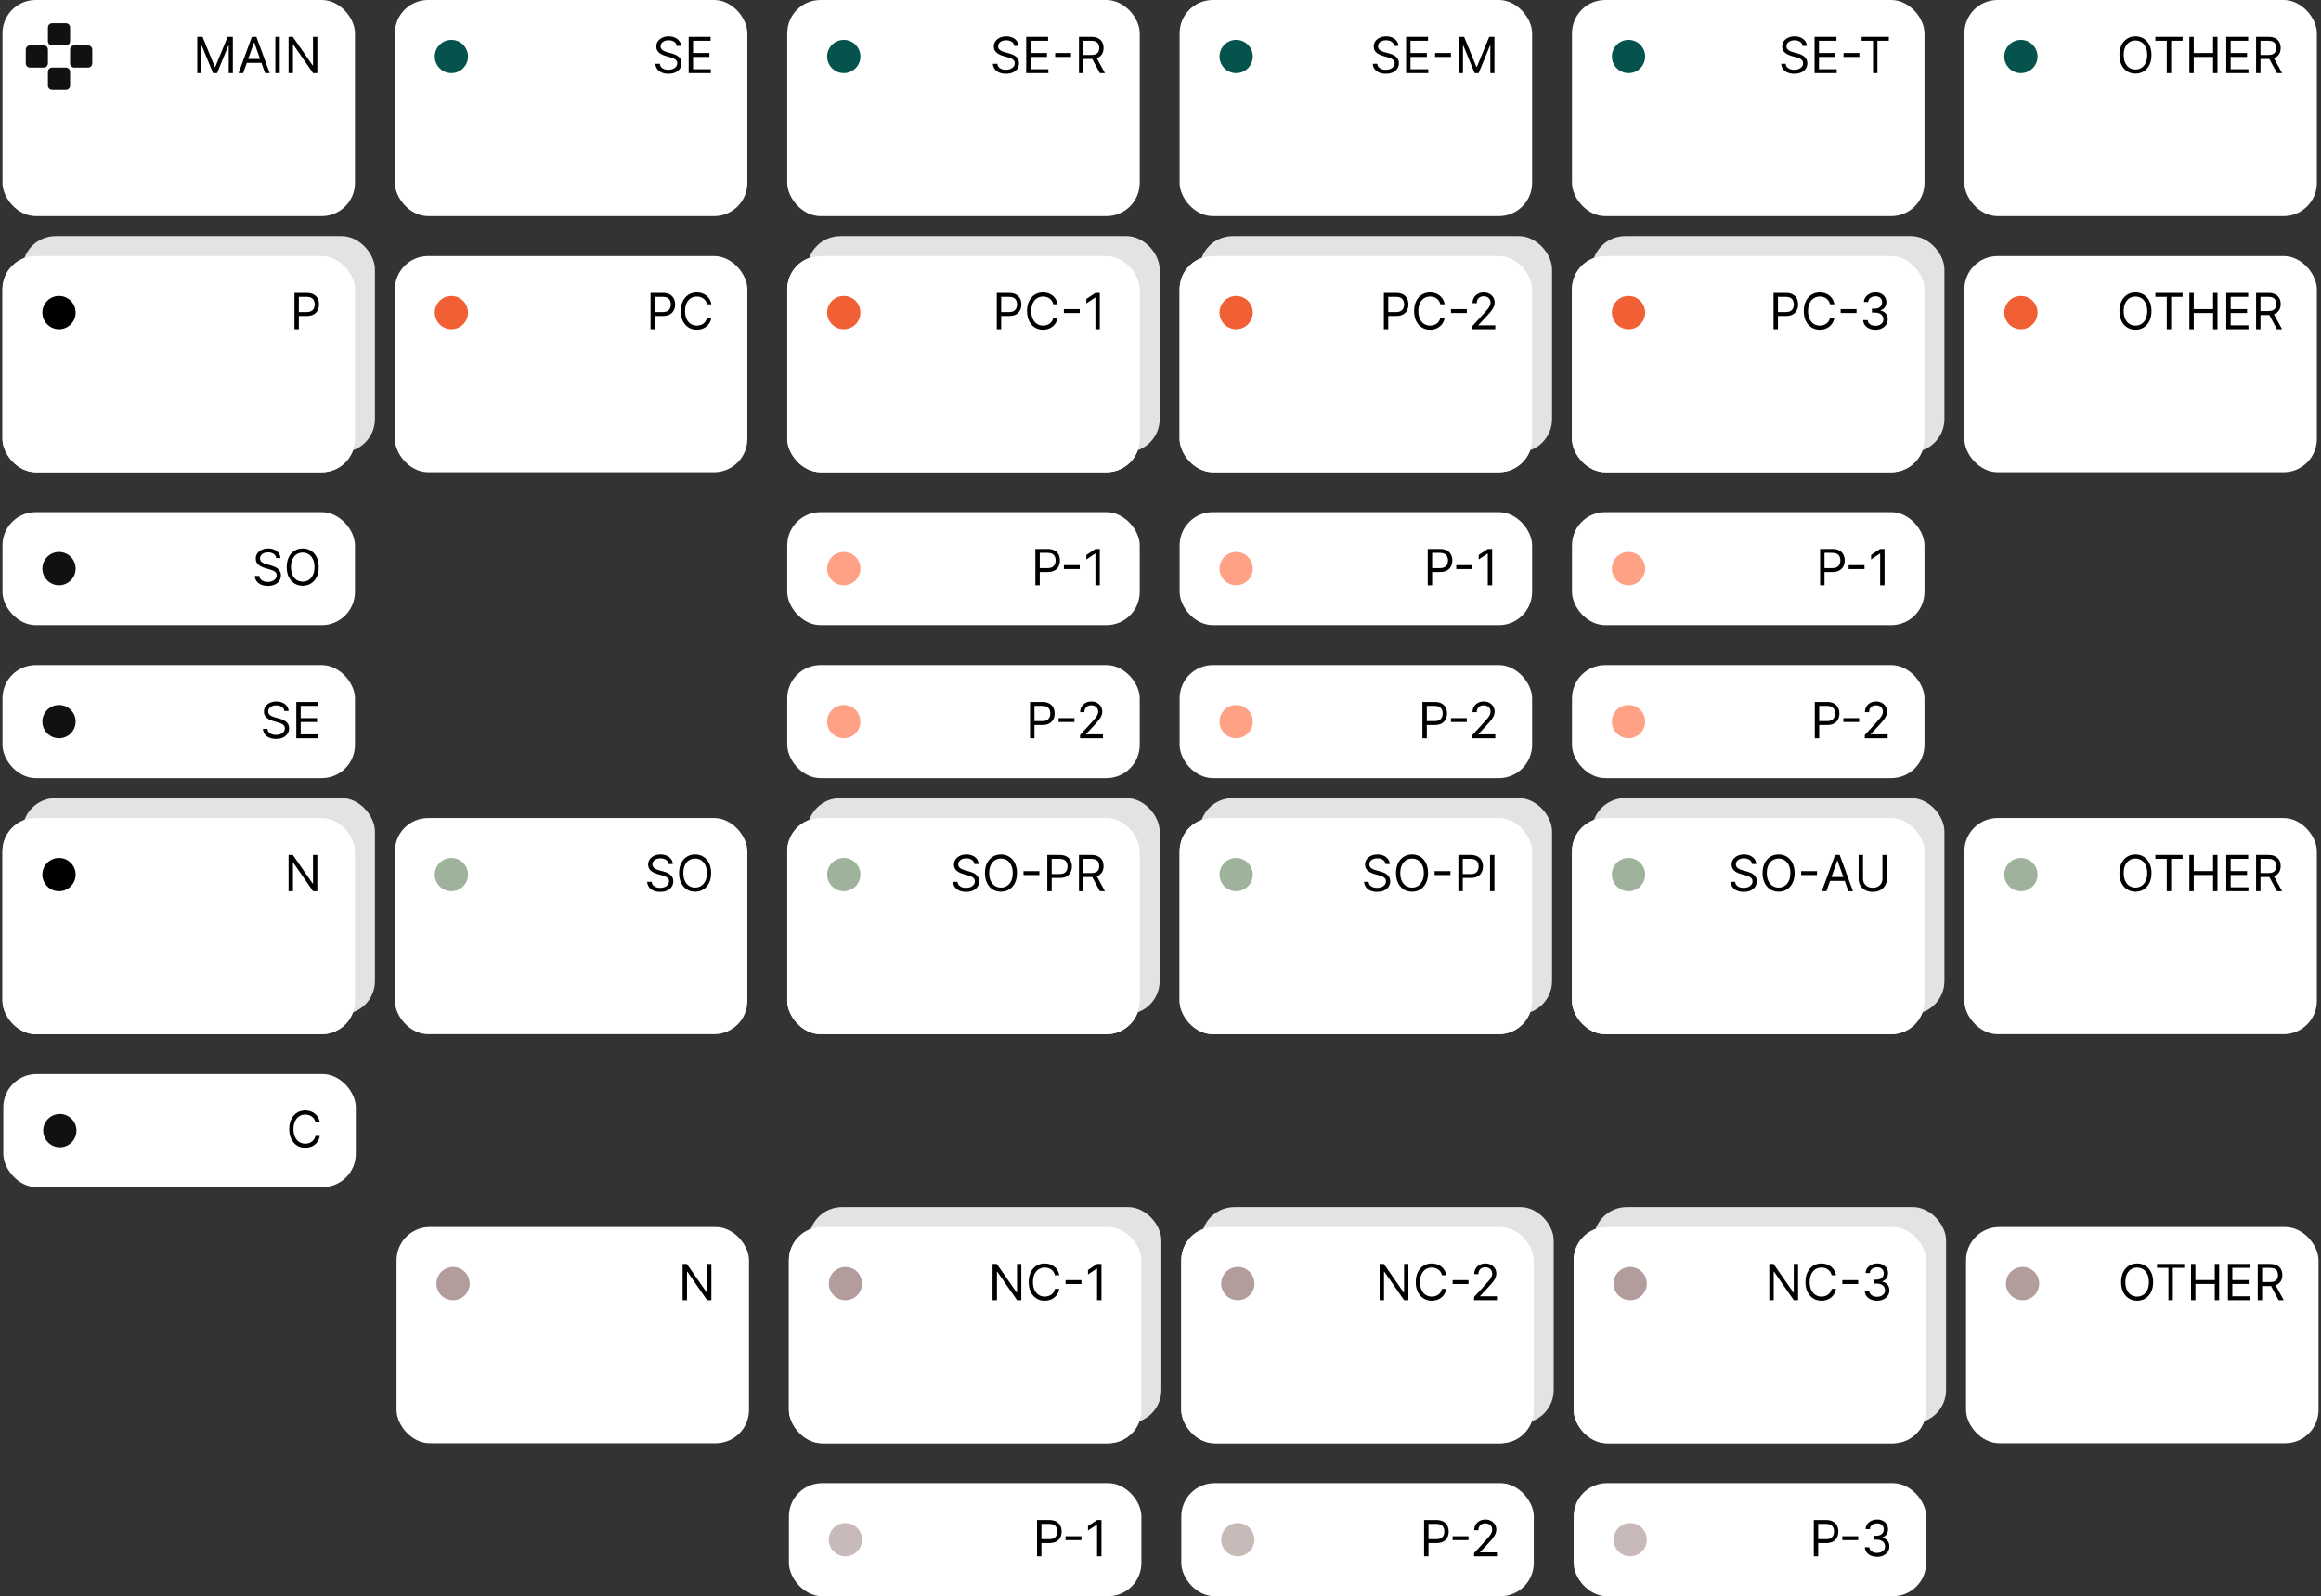 <?xml version="1.0" encoding="UTF-8"?>
<svg xmlns="http://www.w3.org/2000/svg" width="698" height="480" viewBox="0 0 698 480" fill="none">
  <rect x="0" y="0" width="698" height="480" fill="#333333" stroke="none"/>
  <rect x="0.75" width="106" height="65" rx="10" fill="white"></rect>
  <path fill-rule="evenodd" clip-rule="evenodd" d="M15.681 7H19.822C20.509 7 21.085 7.56 21.085 8.264V12.408C21.085 13.112 20.525 13.672 19.822 13.672H15.681C14.977 13.672 14.418 13.112 14.418 12.408V8.264C14.418 7.56 14.977 7 15.681 7ZM19.822 27H15.681C14.993 27 14.418 26.424 14.418 25.736V21.592C14.418 20.888 14.977 20.328 15.681 20.328H19.822C20.525 20.328 21.085 20.888 21.085 21.592V25.736C21.085 26.44 20.525 27 19.822 27ZM21.082 14.92V19.064C21.082 19.768 21.642 20.328 22.345 20.328H26.486C27.189 20.328 27.749 19.768 27.749 19.064V14.92C27.749 14.216 27.189 13.656 26.486 13.656H22.345C21.642 13.656 21.082 14.232 21.082 14.92ZM7.75 19.064V14.92C7.75 14.232 8.326 13.656 9.013 13.656H13.154C13.857 13.656 14.417 14.216 14.417 14.92V19.064C14.417 19.768 13.857 20.328 13.154 20.328H9.013C8.31 20.328 7.75 19.768 7.75 19.064Z" fill="#111111"></path>
  <path d="M59.326 11.091H60.903L64.61 20.146H64.738L68.445 11.091H70.022V22H68.786V13.712H68.68L65.27 22H64.077L60.668 13.712H60.562V22H59.326V11.091ZM73.118 22H71.733L75.739 11.091H77.103L81.108 22H79.723L76.463 12.817H76.378L73.118 22ZM73.629 17.739H79.212V18.91H73.629V17.739ZM84.128 11.091V22H82.807V11.091H84.128ZM95.428 11.091V22H94.149L88.205 13.435H88.098V22H86.777V11.091H88.055L94.021 19.678H94.128V11.091H95.428Z" fill="black"></path>
  <rect x="118.75" width="106" height="65" rx="10" fill="white"></rect>
  <path d="M203.507 13.818C203.443 13.278 203.184 12.859 202.729 12.561C202.274 12.263 201.717 12.114 201.056 12.114C200.573 12.114 200.151 12.192 199.789 12.348C199.43 12.504 199.149 12.719 198.947 12.992C198.748 13.266 198.649 13.577 198.649 13.925C198.649 14.216 198.718 14.466 198.856 14.676C198.998 14.882 199.18 15.054 199.4 15.193C199.62 15.327 199.851 15.439 200.092 15.528C200.334 15.613 200.556 15.682 200.758 15.736L201.866 16.034C202.15 16.109 202.466 16.212 202.814 16.343C203.166 16.474 203.501 16.654 203.821 16.881C204.144 17.105 204.41 17.392 204.62 17.744C204.829 18.096 204.934 18.527 204.934 19.038C204.934 19.628 204.78 20.16 204.471 20.636C204.165 21.112 203.718 21.49 203.128 21.771C202.543 22.052 201.831 22.192 200.992 22.192C200.211 22.192 199.535 22.066 198.963 21.814C198.395 21.561 197.947 21.21 197.621 20.759C197.297 20.308 197.115 19.784 197.072 19.188H198.436C198.471 19.599 198.61 19.94 198.851 20.21C199.096 20.477 199.405 20.675 199.778 20.807C200.154 20.935 200.559 20.999 200.992 20.999C201.497 20.999 201.949 20.917 202.351 20.754C202.752 20.587 203.07 20.356 203.304 20.061C203.539 19.763 203.656 19.415 203.656 19.017C203.656 18.655 203.555 18.36 203.352 18.133C203.15 17.905 202.883 17.721 202.553 17.579C202.223 17.437 201.866 17.312 201.483 17.206L200.14 16.822C199.288 16.577 198.613 16.228 198.116 15.773C197.619 15.319 197.37 14.724 197.37 13.989C197.37 13.378 197.535 12.845 197.866 12.391C198.199 11.932 198.647 11.577 199.208 11.325C199.773 11.07 200.403 10.942 201.099 10.942C201.802 10.942 202.427 11.068 202.974 11.32C203.521 11.569 203.954 11.909 204.274 12.343C204.597 12.776 204.767 13.268 204.785 13.818H203.507ZM207.106 22V11.091H213.69V12.263H208.427V15.949H213.349V17.121H208.427V20.828H213.775V22H207.106Z" fill="black"></path>
  <circle cx="135.75" cy="17" r="5" fill="#06524C"></circle>
  <rect x="0.75" y="77" width="106" height="65" rx="10" fill="white"></rect>
  <rect x="6.75" y="71" width="106" height="65" rx="10" fill="#E3E3E3"></rect>
  <rect x="0.75" y="77" width="106" height="65" rx="10" fill="white"></rect>
  <path d="M88.549 99V88.091H92.236C93.091 88.091 93.791 88.245 94.334 88.554C94.881 88.86 95.286 89.273 95.549 89.796C95.812 90.317 95.943 90.9 95.943 91.543C95.943 92.185 95.812 92.769 95.549 93.295C95.29 93.821 94.888 94.24 94.345 94.552C93.802 94.861 93.106 95.016 92.257 95.016H89.615V93.844H92.214C92.8 93.844 93.271 93.743 93.626 93.54C93.981 93.338 94.239 93.064 94.398 92.72C94.562 92.372 94.643 91.979 94.643 91.543C94.643 91.106 94.562 90.715 94.398 90.371C94.239 90.026 93.979 89.756 93.621 89.561C93.262 89.362 92.786 89.263 92.193 89.263H89.871V99H88.549Z" fill="black"></path>
  <circle cx="17.75" cy="94" r="5" fill="black"></circle>
  <rect x="0.75" y="246" width="106" height="65" rx="10" fill="white"></rect>
  <rect x="6.75" y="240" width="106" height="65" rx="10" fill="#E3E3E3"></rect>
  <rect x="0.75" y="246" width="106" height="65" rx="10" fill="white"></rect>
  <path d="M95.428 257.091V268H94.149L88.205 259.435H88.098V268H86.777V257.091H88.055L94.021 265.678H94.128V257.091H95.428Z" fill="black"></path>
  <circle cx="17.75" cy="263" r="5" fill="black"></circle>
  <rect x="118.75" y="77" width="106" height="65" rx="10" fill="white"></rect>
  <path d="M195.636 99V88.091H199.323C200.178 88.091 200.878 88.245 201.421 88.554C201.968 88.86 202.373 89.273 202.636 89.796C202.899 90.317 203.03 90.9 203.03 91.543C203.03 92.185 202.899 92.769 202.636 93.295C202.377 93.821 201.975 94.24 201.432 94.552C200.889 94.861 200.193 95.016 199.344 95.016H196.702V93.844H199.301C199.887 93.844 200.358 93.743 200.713 93.54C201.068 93.338 201.325 93.064 201.485 92.72C201.649 92.372 201.73 91.979 201.73 91.543C201.73 91.106 201.649 90.715 201.485 90.371C201.325 90.026 201.066 89.756 200.707 89.561C200.349 89.362 199.873 89.263 199.28 89.263H196.957V99H195.636ZM213.936 91.5H212.615C212.537 91.12 212.4 90.786 212.205 90.499C212.013 90.211 211.779 89.969 211.502 89.774C211.229 89.575 210.925 89.426 210.591 89.327C210.257 89.227 209.909 89.178 209.547 89.178C208.887 89.178 208.288 89.344 207.752 89.678C207.219 90.012 206.795 90.504 206.479 91.154C206.166 91.804 206.01 92.601 206.01 93.546C206.01 94.49 206.166 95.287 206.479 95.937C206.795 96.587 207.219 97.079 207.752 97.413C208.288 97.746 208.887 97.913 209.547 97.913C209.909 97.913 210.257 97.864 210.591 97.764C210.925 97.665 211.229 97.517 211.502 97.322C211.779 97.123 212.013 96.88 212.205 96.592C212.4 96.301 212.537 95.967 212.615 95.591H213.936C213.837 96.148 213.656 96.647 213.393 97.088C213.13 97.528 212.804 97.903 212.413 98.212C212.022 98.517 211.584 98.75 211.097 98.909C210.614 99.069 210.098 99.149 209.547 99.149C208.617 99.149 207.789 98.922 207.065 98.467C206.34 98.013 205.771 97.367 205.355 96.528C204.94 95.69 204.732 94.696 204.732 93.546C204.732 92.395 204.94 91.401 205.355 90.562C205.771 89.724 206.34 89.078 207.065 88.624C207.789 88.169 208.617 87.942 209.547 87.942C210.098 87.942 210.614 88.022 211.097 88.181C211.584 88.341 212.022 88.576 212.413 88.885C212.804 89.19 213.13 89.563 213.393 90.003C213.656 90.44 213.837 90.939 213.936 91.5Z" fill="black"></path>
  <circle cx="135.75" cy="94" r="5" fill="#F06034"></circle>
  <rect x="118.75" y="246" width="106" height="65" rx="10" fill="white"></rect>
  <path d="M201.046 259.818C200.982 259.278 200.723 258.859 200.268 258.561C199.813 258.263 199.256 258.114 198.595 258.114C198.112 258.114 197.69 258.192 197.328 258.348C196.969 258.504 196.688 258.719 196.486 258.993C196.287 259.266 196.188 259.577 196.188 259.925C196.188 260.216 196.257 260.466 196.396 260.676C196.538 260.882 196.719 261.054 196.939 261.192C197.159 261.327 197.39 261.439 197.631 261.528C197.873 261.613 198.095 261.683 198.297 261.736L199.405 262.034C199.689 262.109 200.005 262.212 200.353 262.343C200.705 262.474 201.04 262.654 201.36 262.881C201.683 263.105 201.949 263.392 202.159 263.744C202.369 264.096 202.473 264.527 202.473 265.038C202.473 265.628 202.319 266.161 202.01 266.636C201.704 267.112 201.257 267.49 200.668 267.771C200.082 268.051 199.37 268.192 198.532 268.192C197.75 268.192 197.074 268.066 196.502 267.814C195.934 267.561 195.486 267.21 195.16 266.759C194.837 266.308 194.654 265.784 194.611 265.188H195.975C196.01 265.599 196.149 265.94 196.39 266.21C196.635 266.477 196.944 266.675 197.317 266.807C197.693 266.935 198.098 266.999 198.532 266.999C199.036 266.999 199.489 266.917 199.89 266.754C200.291 266.587 200.609 266.356 200.843 266.061C201.078 265.763 201.195 265.415 201.195 265.017C201.195 264.655 201.094 264.36 200.891 264.133C200.689 263.906 200.422 263.721 200.092 263.579C199.762 263.437 199.405 263.312 199.022 263.206L197.679 262.822C196.827 262.577 196.152 262.228 195.655 261.773C195.158 261.319 194.909 260.724 194.909 259.989C194.909 259.378 195.074 258.845 195.405 258.391C195.739 257.933 196.186 257.577 196.747 257.325C197.312 257.07 197.942 256.942 198.638 256.942C199.341 256.942 199.966 257.068 200.513 257.32C201.06 257.569 201.493 257.909 201.813 258.343C202.136 258.776 202.306 259.268 202.324 259.818H201.046ZM213.85 262.545C213.85 263.696 213.642 264.69 213.227 265.528C212.811 266.366 212.241 267.013 211.517 267.467C210.792 267.922 209.965 268.149 209.034 268.149C208.104 268.149 207.277 267.922 206.552 267.467C205.828 267.013 205.258 266.366 204.842 265.528C204.427 264.69 204.219 263.696 204.219 262.545C204.219 261.395 204.427 260.401 204.842 259.562C205.258 258.724 205.828 258.078 206.552 257.624C207.277 257.169 208.104 256.942 209.034 256.942C209.965 256.942 210.792 257.169 211.517 257.624C212.241 258.078 212.811 258.724 213.227 259.562C213.642 260.401 213.85 261.395 213.85 262.545ZM212.571 262.545C212.571 261.601 212.413 260.804 212.097 260.154C211.785 259.504 211.36 259.012 210.824 258.678C210.292 258.344 209.695 258.178 209.034 258.178C208.374 258.178 207.776 258.344 207.239 258.678C206.707 259.012 206.282 259.504 205.966 260.154C205.654 260.804 205.498 261.601 205.498 262.545C205.498 263.49 205.654 264.287 205.966 264.937C206.282 265.587 206.707 266.079 207.239 266.413C207.776 266.746 208.374 266.913 209.034 266.913C209.695 266.913 210.292 266.746 210.824 266.413C211.36 266.079 211.785 265.587 212.097 264.937C212.413 264.287 212.571 263.49 212.571 262.545Z" fill="black"></path>
  <circle cx="135.75" cy="263" r="5" fill="#9FB29C"></circle>
  <rect x="236.75" y="77" width="106" height="65" rx="10" fill="white"></rect>
  <rect x="242.75" y="71" width="106" height="65" rx="10" fill="#E3E3E3"></rect>
  <rect x="236.75" y="77" width="106" height="65" rx="10" fill="white"></rect>
  <path d="M299.764 99V88.091H303.45C304.306 88.091 305.006 88.245 305.549 88.554C306.096 88.86 306.501 89.273 306.764 89.796C307.026 90.317 307.158 90.9 307.158 91.543C307.158 92.185 307.026 92.769 306.764 93.295C306.504 93.821 306.103 94.24 305.56 94.552C305.017 94.861 304.32 95.016 303.472 95.016H300.83V93.844H303.429C304.015 93.844 304.486 93.743 304.841 93.54C305.196 93.338 305.453 93.064 305.613 92.72C305.776 92.372 305.858 91.979 305.858 91.543C305.858 91.106 305.776 90.715 305.613 90.371C305.453 90.026 305.194 89.756 304.835 89.561C304.477 89.362 304.001 89.263 303.408 89.263H301.085V99H299.764ZM318.064 91.5H316.743C316.665 91.12 316.528 90.786 316.333 90.499C316.141 90.211 315.907 89.969 315.63 89.774C315.357 89.575 315.053 89.426 314.719 89.327C314.385 89.227 314.037 89.178 313.675 89.178C313.015 89.178 312.416 89.344 311.88 89.678C311.347 90.012 310.923 90.504 310.607 91.154C310.294 91.804 310.138 92.601 310.138 93.546C310.138 94.49 310.294 95.287 310.607 95.937C310.923 96.587 311.347 97.079 311.88 97.413C312.416 97.746 313.015 97.913 313.675 97.913C314.037 97.913 314.385 97.864 314.719 97.764C315.053 97.665 315.357 97.517 315.63 97.322C315.907 97.123 316.141 96.88 316.333 96.592C316.528 96.301 316.665 95.967 316.743 95.591H318.064C317.965 96.148 317.784 96.647 317.521 97.088C317.258 97.528 316.931 97.903 316.541 98.212C316.15 98.517 315.712 98.75 315.225 98.909C314.742 99.069 314.225 99.149 313.675 99.149C312.745 99.149 311.917 98.922 311.193 98.467C310.468 98.013 309.898 97.367 309.483 96.528C309.067 95.69 308.86 94.696 308.86 93.546C308.86 92.395 309.067 91.401 309.483 90.562C309.898 89.724 310.468 89.078 311.193 88.624C311.917 88.169 312.745 87.942 313.675 87.942C314.225 87.942 314.742 88.022 315.225 88.181C315.712 88.341 316.15 88.576 316.541 88.885C316.931 89.19 317.258 89.563 317.521 90.003C317.784 90.44 317.965 90.939 318.064 91.5ZM324.716 92.96V94.131H319.943V92.96H324.716ZM330.742 88.091V99H329.421V89.476H329.357L326.694 91.244V89.902L329.421 88.091H330.742Z" fill="black"></path>
  <circle cx="253.75" cy="94" r="5" fill="#F06034"></circle>
  <rect x="236.75" y="246" width="106" height="65" rx="10" fill="white"></rect>
  <rect x="242.75" y="240" width="106" height="65" rx="10" fill="#E3E3E3"></rect>
  <rect x="236.75" y="246" width="106" height="65" rx="10" fill="white"></rect>
  <path d="M293.03 259.818C292.966 259.278 292.707 258.859 292.252 258.561C291.798 258.263 291.24 258.114 290.58 258.114C290.097 258.114 289.674 258.192 289.312 258.348C288.953 258.504 288.673 258.719 288.47 258.993C288.272 259.266 288.172 259.577 288.172 259.925C288.172 260.216 288.241 260.466 288.38 260.676C288.522 260.882 288.703 261.054 288.923 261.192C289.143 261.327 289.374 261.439 289.616 261.528C289.857 261.613 290.079 261.683 290.282 261.736L291.389 262.034C291.674 262.109 291.99 262.212 292.338 262.343C292.689 262.474 293.025 262.654 293.344 262.881C293.668 263.105 293.934 263.392 294.143 263.744C294.353 264.096 294.458 264.527 294.458 265.038C294.458 265.628 294.303 266.161 293.994 266.636C293.689 267.112 293.241 267.49 292.652 267.771C292.066 268.051 291.354 268.192 290.516 268.192C289.735 268.192 289.058 268.066 288.486 267.814C287.918 267.561 287.471 267.21 287.144 266.759C286.821 266.308 286.638 265.784 286.595 265.188H287.959C287.995 265.599 288.133 265.94 288.375 266.21C288.62 266.477 288.929 266.675 289.301 266.807C289.678 266.935 290.083 266.999 290.516 266.999C291.02 266.999 291.473 266.917 291.874 266.754C292.275 266.587 292.593 266.356 292.828 266.061C293.062 265.763 293.179 265.415 293.179 265.017C293.179 264.655 293.078 264.36 292.876 264.133C292.673 263.906 292.407 263.721 292.077 263.579C291.746 263.437 291.389 263.312 291.006 263.206L289.664 262.822C288.811 262.577 288.137 262.228 287.639 261.773C287.142 261.319 286.894 260.724 286.894 259.989C286.894 259.378 287.059 258.845 287.389 258.391C287.723 257.933 288.17 257.577 288.731 257.325C289.296 257.07 289.926 256.942 290.622 256.942C291.326 256.942 291.951 257.068 292.497 257.32C293.044 257.569 293.478 257.909 293.797 258.343C294.12 258.776 294.291 259.268 294.309 259.818H293.03ZM305.834 262.545C305.834 263.696 305.626 264.69 305.211 265.528C304.795 266.366 304.225 267.013 303.501 267.467C302.777 267.922 301.949 268.149 301.019 268.149C300.088 268.149 299.261 267.922 298.537 267.467C297.812 267.013 297.242 266.366 296.827 265.528C296.411 264.69 296.203 263.696 296.203 262.545C296.203 261.395 296.411 260.401 296.827 259.562C297.242 258.724 297.812 258.078 298.537 257.624C299.261 257.169 300.088 256.942 301.019 256.942C301.949 256.942 302.777 257.169 303.501 257.624C304.225 258.078 304.795 258.724 305.211 259.562C305.626 260.401 305.834 261.395 305.834 262.545ZM304.556 262.545C304.556 261.601 304.398 260.804 304.082 260.154C303.769 259.504 303.345 259.012 302.809 258.678C302.276 258.344 301.679 258.178 301.019 258.178C300.358 258.178 299.76 258.344 299.224 258.678C298.691 259.012 298.267 259.504 297.951 260.154C297.638 260.804 297.482 261.601 297.482 262.545C297.482 263.49 297.638 264.287 297.951 264.937C298.267 265.587 298.691 266.079 299.224 266.413C299.76 266.746 300.358 266.913 301.019 266.913C301.679 266.913 302.276 266.746 302.809 266.413C303.345 266.079 303.769 265.587 304.082 264.937C304.398 264.287 304.556 263.49 304.556 262.545ZM312.572 261.96V263.131H307.8V261.96H312.572ZM314.955 268V257.091H318.641C319.497 257.091 320.196 257.245 320.74 257.554C321.286 257.86 321.691 258.273 321.954 258.795C322.217 259.317 322.348 259.9 322.348 260.543C322.348 261.185 322.217 261.77 321.954 262.295C321.695 262.821 321.294 263.24 320.75 263.552C320.207 263.861 319.511 264.016 318.662 264.016H316.02V262.844H318.62C319.206 262.844 319.676 262.743 320.031 262.54C320.386 262.338 320.644 262.064 320.804 261.72C320.967 261.372 321.049 260.979 321.049 260.543C321.049 260.106 320.967 259.715 320.804 259.371C320.644 259.026 320.384 258.756 320.026 258.561C319.667 258.362 319.191 258.263 318.598 258.263H316.276V268H314.955ZM324.476 268V257.091H328.162C329.015 257.091 329.714 257.237 330.261 257.528C330.808 257.815 331.213 258.211 331.476 258.716C331.738 259.22 331.87 259.793 331.87 260.436C331.87 261.079 331.738 261.649 331.476 262.146C331.213 262.643 330.81 263.034 330.266 263.318C329.723 263.598 329.029 263.739 328.184 263.739H325.201V262.545H328.141C328.723 262.545 329.192 262.46 329.547 262.29C329.906 262.119 330.165 261.878 330.325 261.565C330.488 261.249 330.57 260.873 330.57 260.436C330.57 259.999 330.488 259.618 330.325 259.291C330.162 258.964 329.901 258.712 329.542 258.534C329.183 258.353 328.709 258.263 328.12 258.263H325.797V268H324.476ZM329.611 263.099L332.296 268H330.762L328.12 263.099H329.611Z" fill="black"></path>
  <circle cx="253.75" cy="263" r="5" fill="#9FB29C"></circle>
  <rect x="354.75" y="77" width="106" height="65" rx="10" fill="white"></rect>
  <rect x="360.75" y="71" width="106" height="65" rx="10" fill="#E3E3E3"></rect>
  <rect x="354.75" y="77" width="106" height="65" rx="10" fill="white"></rect>
  <path d="M416.168 99V88.091H419.854C420.71 88.091 421.409 88.245 421.953 88.554C422.499 88.86 422.904 89.273 423.167 89.796C423.43 90.317 423.561 90.9 423.561 91.543C423.561 92.185 423.43 92.769 423.167 93.295C422.908 93.821 422.506 94.24 421.963 94.552C421.42 94.861 420.724 95.016 419.875 95.016H417.233V93.844H419.832C420.418 93.844 420.889 93.743 421.244 93.54C421.599 93.338 421.857 93.064 422.016 92.72C422.18 92.372 422.261 91.979 422.261 91.543C422.261 91.106 422.18 90.715 422.016 90.371C421.857 90.026 421.597 89.756 421.239 89.561C420.88 89.362 420.404 89.263 419.811 89.263H417.489V99H416.168ZM434.468 91.5H433.147C433.068 91.12 432.932 90.786 432.736 90.499C432.545 90.211 432.31 89.969 432.033 89.774C431.76 89.575 431.456 89.426 431.122 89.327C430.789 89.227 430.441 89.178 430.078 89.178C429.418 89.178 428.82 89.344 428.283 89.678C427.751 90.012 427.326 90.504 427.01 91.154C426.698 91.804 426.541 92.601 426.541 93.546C426.541 94.49 426.698 95.287 427.01 95.937C427.326 96.587 427.751 97.079 428.283 97.413C428.82 97.746 429.418 97.913 430.078 97.913C430.441 97.913 430.789 97.864 431.122 97.764C431.456 97.665 431.76 97.517 432.033 97.322C432.31 97.123 432.545 96.88 432.736 96.592C432.932 96.301 433.068 95.967 433.147 95.591H434.468C434.368 96.148 434.187 96.647 433.924 97.088C433.661 97.528 433.335 97.903 432.944 98.212C432.554 98.517 432.115 98.75 431.628 98.909C431.146 99.069 430.629 99.149 430.078 99.149C429.148 99.149 428.321 98.922 427.596 98.467C426.872 98.013 426.302 97.367 425.886 96.528C425.471 95.69 425.263 94.696 425.263 93.546C425.263 92.395 425.471 91.401 425.886 90.562C426.302 89.724 426.872 89.078 427.596 88.624C428.321 88.169 429.148 87.942 430.078 87.942C430.629 87.942 431.146 88.022 431.628 88.181C432.115 88.341 432.554 88.576 432.944 88.885C433.335 89.19 433.661 89.563 433.924 90.003C434.187 90.44 434.368 90.939 434.468 91.5ZM441.119 92.96V94.131H436.347V92.96H441.119ZM442.797 99V98.041L446.398 94.099C446.821 93.638 447.169 93.237 447.442 92.896C447.716 92.551 447.918 92.228 448.049 91.926C448.184 91.621 448.252 91.301 448.252 90.967C448.252 90.584 448.159 90.252 447.975 89.971C447.794 89.691 447.545 89.474 447.229 89.321C446.913 89.169 446.558 89.092 446.164 89.092C445.745 89.092 445.379 89.179 445.066 89.353C444.757 89.524 444.518 89.763 444.347 90.072C444.18 90.381 444.097 90.744 444.097 91.159H442.84C442.84 90.52 442.987 89.959 443.282 89.476C443.577 88.993 443.978 88.617 444.486 88.347C444.997 88.077 445.571 87.942 446.206 87.942C446.846 87.942 447.412 88.077 447.906 88.347C448.399 88.617 448.786 88.981 449.067 89.439C449.347 89.897 449.488 90.406 449.488 90.967C449.488 91.369 449.415 91.761 449.269 92.144C449.127 92.525 448.879 92.949 448.523 93.418C448.172 93.883 447.684 94.451 447.059 95.122L444.608 97.743V97.828H449.679V99H442.797Z" fill="black"></path>
  <circle cx="371.75" cy="94" r="5" fill="#F06034"></circle>
  <rect x="354.75" y="246" width="106" height="65" rx="10" fill="white"></rect>
  <rect x="360.75" y="240" width="106" height="65" rx="10" fill="#E3E3E3"></rect>
  <rect x="354.75" y="246" width="106" height="65" rx="10" fill="white"></rect>
  <path d="M416.655 259.818C416.591 259.278 416.332 258.859 415.877 258.561C415.423 258.263 414.865 258.114 414.205 258.114C413.722 258.114 413.299 258.192 412.937 258.348C412.578 258.504 412.298 258.719 412.095 258.993C411.897 259.266 411.797 259.577 411.797 259.925C411.797 260.216 411.866 260.466 412.005 260.676C412.147 260.882 412.328 261.054 412.548 261.192C412.768 261.327 412.999 261.439 413.241 261.528C413.482 261.613 413.704 261.683 413.907 261.736L415.014 262.034C415.299 262.109 415.615 262.212 415.963 262.343C416.314 262.474 416.65 262.654 416.969 262.881C417.293 263.105 417.559 263.392 417.768 263.744C417.978 264.096 418.083 264.527 418.083 265.038C418.083 265.628 417.928 266.161 417.619 266.636C417.314 267.112 416.866 267.49 416.277 267.771C415.691 268.051 414.979 268.192 414.141 268.192C413.36 268.192 412.683 268.066 412.111 267.814C411.543 267.561 411.096 267.21 410.769 266.759C410.446 266.308 410.263 265.784 410.22 265.188H411.584C411.62 265.599 411.758 265.94 412 266.21C412.245 266.477 412.554 266.675 412.926 266.807C413.303 266.935 413.708 266.999 414.141 266.999C414.645 266.999 415.098 266.917 415.499 266.754C415.9 266.587 416.218 266.356 416.453 266.061C416.687 265.763 416.804 265.415 416.804 265.017C416.804 264.655 416.703 264.36 416.501 264.133C416.298 263.906 416.032 263.721 415.702 263.579C415.371 263.437 415.014 263.312 414.631 263.206L413.289 262.822C412.436 262.577 411.762 262.228 411.264 261.773C410.767 261.319 410.519 260.724 410.519 259.989C410.519 259.378 410.684 258.845 411.014 258.391C411.348 257.933 411.795 257.577 412.356 257.325C412.921 257.07 413.551 256.942 414.247 256.942C414.951 256.942 415.576 257.068 416.122 257.32C416.669 257.569 417.103 257.909 417.422 258.343C417.745 258.776 417.916 259.268 417.934 259.818H416.655ZM429.459 262.545C429.459 263.696 429.251 264.69 428.836 265.528C428.42 266.366 427.85 267.013 427.126 267.467C426.402 267.922 425.574 268.149 424.644 268.149C423.713 268.149 422.886 267.922 422.162 267.467C421.437 267.013 420.867 266.366 420.452 265.528C420.036 264.69 419.828 263.696 419.828 262.545C419.828 261.395 420.036 260.401 420.452 259.562C420.867 258.724 421.437 258.078 422.162 257.624C422.886 257.169 423.713 256.942 424.644 256.942C425.574 256.942 426.402 257.169 427.126 257.624C427.85 258.078 428.42 258.724 428.836 259.562C429.251 260.401 429.459 261.395 429.459 262.545ZM428.181 262.545C428.181 261.601 428.023 260.804 427.707 260.154C427.394 259.504 426.97 259.012 426.434 258.678C425.901 258.344 425.304 258.178 424.644 258.178C423.983 258.178 423.385 258.344 422.849 258.678C422.316 259.012 421.892 259.504 421.576 260.154C421.263 260.804 421.107 261.601 421.107 262.545C421.107 263.49 421.263 264.287 421.576 264.937C421.892 265.587 422.316 266.079 422.849 266.413C423.385 266.746 423.983 266.913 424.644 266.913C425.304 266.913 425.901 266.746 426.434 266.413C426.97 266.079 427.394 265.587 427.707 264.937C428.023 264.287 428.181 263.49 428.181 262.545ZM436.197 261.96V263.131H431.425V261.96H436.197ZM438.58 268V257.091H442.266C443.122 257.091 443.821 257.245 444.365 257.554C444.911 257.86 445.316 258.273 445.579 258.795C445.842 259.317 445.973 259.9 445.973 260.543C445.973 261.185 445.842 261.77 445.579 262.295C445.32 262.821 444.919 263.24 444.375 263.552C443.832 263.861 443.136 264.016 442.287 264.016H439.645V262.844H442.245C442.831 262.844 443.301 262.743 443.656 262.54C444.011 262.338 444.269 262.064 444.429 261.72C444.592 261.372 444.674 260.979 444.674 260.543C444.674 260.106 444.592 259.715 444.429 259.371C444.269 259.026 444.009 258.756 443.651 258.561C443.292 258.362 442.816 258.263 442.223 258.263H439.901V268H438.58ZM449.422 257.091V268H448.101V257.091H449.422Z" fill="black"></path>
  <circle cx="371.75" cy="263" r="5" fill="#9FB29C"></circle>
  <rect x="472.75" y="77" width="106" height="65" rx="10" fill="white"></rect>
  <rect x="478.75" y="71" width="106" height="65" rx="10" fill="#E3E3E3"></rect>
  <rect x="472.75" y="77" width="106" height="65" rx="10" fill="white"></rect>
  <path d="M533.362 99V88.091H537.048C537.904 88.091 538.604 88.245 539.147 88.554C539.694 88.86 540.099 89.273 540.361 89.796C540.624 90.317 540.756 90.9 540.756 91.543C540.756 92.185 540.624 92.769 540.361 93.295C540.102 93.821 539.701 94.24 539.157 94.552C538.614 94.861 537.918 95.016 537.069 95.016H534.427V93.844H537.027C537.613 93.844 538.083 93.743 538.438 93.54C538.794 93.338 539.051 93.064 539.211 92.72C539.374 92.372 539.456 91.979 539.456 91.543C539.456 91.106 539.374 90.715 539.211 90.371C539.051 90.026 538.792 89.756 538.433 89.561C538.074 89.362 537.599 89.263 537.006 89.263H534.683V99H533.362ZM551.662 91.5H550.341C550.263 91.12 550.126 90.786 549.931 90.499C549.739 90.211 549.505 89.969 549.228 89.774C548.954 89.575 548.651 89.426 548.317 89.327C547.983 89.227 547.635 89.178 547.273 89.178C546.612 89.178 546.014 89.344 545.478 89.678C544.945 90.012 544.521 90.504 544.205 91.154C543.892 91.804 543.736 92.601 543.736 93.546C543.736 94.49 543.892 95.287 544.205 95.937C544.521 96.587 544.945 97.079 545.478 97.413C546.014 97.746 546.612 97.913 547.273 97.913C547.635 97.913 547.983 97.864 548.317 97.764C548.651 97.665 548.954 97.517 549.228 97.322C549.505 97.123 549.739 96.88 549.931 96.592C550.126 96.301 550.263 95.967 550.341 95.591H551.662C551.563 96.148 551.381 96.647 551.119 97.088C550.856 97.528 550.529 97.903 550.138 98.212C549.748 98.517 549.309 98.75 548.823 98.909C548.34 99.069 547.823 99.149 547.273 99.149C546.342 99.149 545.515 98.922 544.79 98.467C544.066 98.013 543.496 97.367 543.081 96.528C542.665 95.69 542.457 94.696 542.457 93.546C542.457 92.395 542.665 91.401 543.081 90.562C543.496 89.724 544.066 89.078 544.79 88.624C545.515 88.169 546.342 87.942 547.273 87.942C547.823 87.942 548.34 88.022 548.823 88.181C549.309 88.341 549.748 88.576 550.138 88.885C550.529 89.19 550.856 89.563 551.119 90.003C551.381 90.44 551.563 90.939 551.662 91.5ZM558.314 92.96V94.131H553.541V92.96H558.314ZM564.015 99.149C563.311 99.149 562.685 99.028 562.134 98.787C561.587 98.546 561.152 98.21 560.829 97.78C560.51 97.347 560.336 96.844 560.307 96.273H561.65C561.678 96.624 561.799 96.928 562.012 97.184C562.225 97.436 562.504 97.631 562.848 97.769C563.192 97.908 563.574 97.977 563.993 97.977C564.462 97.977 564.877 97.896 565.24 97.732C565.602 97.569 565.886 97.342 566.092 97.05C566.298 96.759 566.401 96.422 566.401 96.038C566.401 95.637 566.301 95.284 566.103 94.978C565.904 94.669 565.613 94.428 565.229 94.254C564.846 94.08 564.377 93.993 563.823 93.993H562.949V92.821H563.823C564.256 92.821 564.636 92.743 564.963 92.587C565.293 92.43 565.55 92.21 565.735 91.926C565.923 91.642 566.017 91.308 566.017 90.925C566.017 90.555 565.936 90.234 565.772 89.961C565.609 89.687 565.378 89.474 565.08 89.321C564.785 89.169 564.437 89.092 564.036 89.092C563.659 89.092 563.304 89.162 562.971 89.3C562.64 89.435 562.37 89.632 562.161 89.891C561.951 90.147 561.838 90.456 561.82 90.818H560.542C560.563 90.246 560.735 89.746 561.058 89.316C561.381 88.883 561.804 88.546 562.326 88.304C562.852 88.062 563.429 87.942 564.057 87.942C564.732 87.942 565.311 88.079 565.794 88.352C566.277 88.622 566.648 88.979 566.907 89.423C567.166 89.867 567.296 90.346 567.296 90.861C567.296 91.475 567.134 91.999 566.811 92.432C566.491 92.865 566.056 93.165 565.506 93.332V93.418C566.195 93.531 566.733 93.824 567.12 94.296C567.507 94.765 567.701 95.346 567.701 96.038C567.701 96.631 567.539 97.164 567.216 97.636C566.896 98.105 566.46 98.474 565.906 98.744C565.352 99.014 564.721 99.149 564.015 99.149Z" fill="black"></path>
  <circle cx="489.75" cy="94" r="5" fill="#F06034"></circle>
  <rect x="472.75" y="246" width="106" height="65" rx="10" fill="white"></rect>
  <rect x="478.75" y="240" width="106" height="65" rx="10" fill="#E3E3E3"></rect>
  <rect x="472.75" y="246" width="106" height="65" rx="10" fill="white"></rect>
  <path d="M526.891 259.818C526.828 259.278 526.568 258.859 526.114 258.561C525.659 258.263 525.102 258.114 524.441 258.114C523.958 258.114 523.536 258.192 523.173 258.348C522.815 258.504 522.534 258.719 522.332 258.993C522.133 259.266 522.033 259.577 522.033 259.925C522.033 260.216 522.103 260.466 522.241 260.676C522.383 260.882 522.564 261.054 522.785 261.192C523.005 261.327 523.236 261.439 523.477 261.528C523.718 261.613 523.94 261.683 524.143 261.736L525.251 262.034C525.535 262.109 525.851 262.212 526.199 262.343C526.551 262.474 526.886 262.654 527.206 262.881C527.529 263.105 527.795 263.392 528.005 263.744C528.214 264.096 528.319 264.527 528.319 265.038C528.319 265.628 528.165 266.161 527.856 266.636C527.55 267.112 527.103 267.49 526.513 267.771C525.927 268.051 525.215 268.192 524.377 268.192C523.596 268.192 522.919 268.066 522.348 267.814C521.78 267.561 521.332 267.21 521.005 266.759C520.682 266.308 520.499 265.784 520.457 265.188H521.82C521.856 265.599 521.994 265.94 522.236 266.21C522.481 266.477 522.79 266.675 523.163 266.807C523.539 266.935 523.944 266.999 524.377 266.999C524.881 266.999 525.334 266.917 525.736 266.754C526.137 266.587 526.455 266.356 526.689 266.061C526.923 265.763 527.041 265.415 527.041 265.017C527.041 264.655 526.939 264.36 526.737 264.133C526.535 263.906 526.268 263.721 525.938 263.579C525.608 263.437 525.251 263.312 524.867 263.206L523.525 262.822C522.673 262.577 521.998 262.228 521.501 261.773C521.004 261.319 520.755 260.724 520.755 259.989C520.755 259.378 520.92 258.845 521.25 258.391C521.584 257.933 522.032 257.577 522.593 257.325C523.157 257.07 523.788 256.942 524.484 256.942C525.187 256.942 525.812 257.068 526.359 257.32C526.906 257.569 527.339 257.909 527.658 258.343C527.982 258.776 528.152 259.268 528.17 259.818H526.891ZM539.695 262.545C539.695 263.696 539.488 264.69 539.072 265.528C538.657 266.366 538.087 267.013 537.362 267.467C536.638 267.922 535.811 268.149 534.88 268.149C533.95 268.149 533.122 267.922 532.398 267.467C531.673 267.013 531.104 266.366 530.688 265.528C530.273 264.69 530.065 263.696 530.065 262.545C530.065 261.395 530.273 260.401 530.688 259.562C531.104 258.724 531.673 258.078 532.398 257.624C533.122 257.169 533.95 256.942 534.88 256.942C535.811 256.942 536.638 257.169 537.362 257.624C538.087 258.078 538.657 258.724 539.072 259.562C539.488 260.401 539.695 261.395 539.695 262.545ZM538.417 262.545C538.417 261.601 538.259 260.804 537.943 260.154C537.631 259.504 537.206 259.012 536.67 258.678C536.137 258.344 535.541 258.178 534.88 258.178C534.22 258.178 533.621 258.344 533.085 258.678C532.552 259.012 532.128 259.504 531.812 260.154C531.499 260.804 531.343 261.601 531.343 262.545C531.343 263.49 531.499 264.287 531.812 264.937C532.128 265.587 532.552 266.079 533.085 266.413C533.621 266.746 534.22 266.913 534.88 266.913C535.541 266.913 536.137 266.746 536.67 266.413C537.206 266.079 537.631 265.587 537.943 264.937C538.259 264.287 538.417 263.49 538.417 262.545ZM546.434 261.96V263.131H541.661V261.96H546.434ZM549.264 268H547.879L551.884 257.091H553.248L557.254 268H555.869L552.609 258.817H552.524L549.264 268ZM549.775 263.739H555.357V264.911H549.775V263.739ZM566.112 257.091H567.433V264.314C567.433 265.06 567.257 265.725 566.906 266.311C566.558 266.894 566.066 267.354 565.43 267.691C564.794 268.025 564.049 268.192 563.193 268.192C562.337 268.192 561.591 268.025 560.956 267.691C560.32 267.354 559.826 266.894 559.475 266.311C559.127 265.725 558.953 265.06 558.953 264.314V257.091H560.274V264.207C560.274 264.74 560.391 265.214 560.625 265.63C560.86 266.042 561.194 266.366 561.627 266.604C562.064 266.839 562.586 266.956 563.193 266.956C563.8 266.956 564.322 266.839 564.759 266.604C565.196 266.366 565.53 266.042 565.76 265.63C565.995 265.214 566.112 264.74 566.112 264.207V257.091Z" fill="black"></path>
  <circle cx="489.75" cy="263" r="5" fill="#9FB29C"></circle>
  <rect x="236.75" width="106" height="65" rx="10" fill="white"></rect>
  <path d="M305.013 13.818C304.949 13.278 304.689 12.859 304.235 12.561C303.78 12.263 303.223 12.114 302.562 12.114C302.079 12.114 301.657 12.192 301.294 12.348C300.936 12.504 300.655 12.719 300.453 12.992C300.254 13.266 300.155 13.577 300.155 13.925C300.155 14.216 300.224 14.466 300.362 14.676C300.504 14.882 300.685 15.054 300.906 15.193C301.126 15.327 301.357 15.439 301.598 15.528C301.84 15.613 302.062 15.682 302.264 15.736L303.372 16.034C303.656 16.109 303.972 16.212 304.32 16.343C304.672 16.474 305.007 16.654 305.327 16.881C305.65 17.105 305.916 17.392 306.126 17.744C306.335 18.096 306.44 18.527 306.44 19.038C306.44 19.628 306.286 20.16 305.977 20.636C305.671 21.112 305.224 21.49 304.634 21.771C304.048 22.052 303.336 22.192 302.498 22.192C301.717 22.192 301.041 22.066 300.469 21.814C299.901 21.561 299.453 21.21 299.127 20.759C298.803 20.308 298.62 19.784 298.578 19.188H299.941C299.977 19.599 300.116 19.94 300.357 20.21C300.602 20.477 300.911 20.675 301.284 20.807C301.66 20.935 302.065 20.999 302.498 20.999C303.003 20.999 303.455 20.917 303.857 20.754C304.258 20.587 304.576 20.356 304.81 20.061C305.044 19.763 305.162 19.415 305.162 19.017C305.162 18.655 305.06 18.36 304.858 18.133C304.656 17.905 304.389 17.721 304.059 17.579C303.729 17.437 303.372 17.312 302.988 17.206L301.646 16.822C300.794 16.577 300.119 16.228 299.622 15.773C299.125 15.319 298.876 14.724 298.876 13.989C298.876 13.378 299.041 12.845 299.372 12.391C299.705 11.932 300.153 11.577 300.714 11.325C301.278 11.07 301.909 10.942 302.605 10.942C303.308 10.942 303.933 11.068 304.48 11.32C305.027 11.569 305.46 11.909 305.78 12.343C306.103 12.776 306.273 13.268 306.291 13.818H305.013ZM308.612 22V11.091H315.196V12.263H309.933V15.949H314.855V17.121H309.933V20.828H315.281V22H308.612ZM322.094 15.96V17.131H317.321V15.96H322.094ZM324.476 22V11.091H328.162C329.015 11.091 329.714 11.236 330.261 11.528C330.808 11.815 331.213 12.211 331.476 12.716C331.738 13.22 331.87 13.793 331.87 14.436C331.87 15.079 331.738 15.649 331.476 16.146C331.213 16.643 330.81 17.034 330.266 17.318C329.723 17.598 329.029 17.739 328.184 17.739H325.201V16.546H328.141C328.723 16.546 329.192 16.46 329.547 16.29C329.906 16.119 330.165 15.878 330.325 15.565C330.488 15.249 330.57 14.873 330.57 14.436C330.57 13.999 330.488 13.617 330.325 13.291C330.162 12.964 329.901 12.712 329.542 12.534C329.183 12.353 328.709 12.263 328.12 12.263H325.797V22H324.476ZM329.611 17.099L332.296 22H330.762L328.12 17.099H329.611Z" fill="black"></path>
  <circle cx="253.75" cy="17" r="5" fill="#06524C"></circle>
  <rect x="236.75" y="154" width="106" height="34" rx="10" fill="white"></rect>
  <path d="M311.366 176V165.091H315.052C315.908 165.091 316.607 165.245 317.151 165.554C317.698 165.86 318.102 166.273 318.365 166.795C318.628 167.317 318.759 167.9 318.759 168.543C318.759 169.185 318.628 169.77 318.365 170.295C318.106 170.821 317.705 171.24 317.161 171.552C316.618 171.861 315.922 172.016 315.073 172.016H312.431V170.844H315.031C315.617 170.844 316.087 170.743 316.442 170.54C316.797 170.338 317.055 170.064 317.215 169.72C317.378 169.372 317.46 168.979 317.46 168.543C317.46 168.106 317.378 167.715 317.215 167.371C317.055 167.026 316.796 166.756 316.437 166.561C316.078 166.362 315.602 166.263 315.009 166.263H312.687V176H311.366ZM324.716 169.96V171.131H319.943V169.96H324.716ZM330.742 165.091V176H329.421V166.476H329.357L326.694 168.244V166.902L329.421 165.091H330.742Z" fill="black"></path>
  <circle cx="253.75" cy="171" r="5" fill="#FFA185"></circle>
  <rect x="0.75" y="154" width="106" height="34" rx="10" fill="white"></rect>
  <path d="M83.046 167.818C82.982 167.278 82.723 166.859 82.268 166.561C81.814 166.263 81.256 166.114 80.595 166.114C80.112 166.114 79.69 166.192 79.328 166.348C78.969 166.504 78.689 166.719 78.486 166.993C78.287 167.266 78.188 167.577 78.188 167.925C78.188 168.216 78.257 168.466 78.395 168.676C78.538 168.882 78.719 169.054 78.939 169.192C79.159 169.327 79.39 169.439 79.631 169.528C79.873 169.613 80.095 169.683 80.297 169.736L81.405 170.034C81.689 170.109 82.005 170.212 82.353 170.343C82.705 170.474 83.04 170.654 83.36 170.881C83.683 171.105 83.95 171.392 84.159 171.744C84.368 172.096 84.473 172.527 84.473 173.038C84.473 173.628 84.319 174.161 84.01 174.636C83.704 175.112 83.257 175.49 82.668 175.771C82.082 176.051 81.37 176.192 80.531 176.192C79.75 176.192 79.074 176.066 78.502 175.814C77.934 175.561 77.486 175.21 77.16 174.759C76.837 174.308 76.654 173.784 76.611 173.188H77.975C78.01 173.599 78.149 173.94 78.39 174.21C78.635 174.477 78.944 174.675 79.317 174.807C79.693 174.935 80.098 174.999 80.531 174.999C81.036 174.999 81.489 174.917 81.89 174.754C82.291 174.587 82.609 174.356 82.843 174.061C83.078 173.763 83.195 173.415 83.195 173.017C83.195 172.655 83.094 172.36 82.891 172.133C82.689 171.906 82.422 171.721 82.092 171.579C81.762 171.437 81.405 171.312 81.022 171.206L79.679 170.822C78.827 170.577 78.152 170.228 77.655 169.773C77.158 169.319 76.909 168.724 76.909 167.989C76.909 167.378 77.075 166.845 77.405 166.391C77.739 165.933 78.186 165.577 78.747 165.325C79.312 165.07 79.942 164.942 80.638 164.942C81.341 164.942 81.966 165.068 82.513 165.32C83.06 165.569 83.493 165.909 83.813 166.343C84.136 166.776 84.306 167.268 84.324 167.818H83.046ZM95.85 170.545C95.85 171.696 95.642 172.69 95.227 173.528C94.811 174.366 94.241 175.013 93.517 175.467C92.792 175.922 91.965 176.149 91.034 176.149C90.104 176.149 89.277 175.922 88.552 175.467C87.828 175.013 87.258 174.366 86.842 173.528C86.427 172.69 86.219 171.696 86.219 170.545C86.219 169.395 86.427 168.401 86.842 167.562C87.258 166.724 87.828 166.078 88.552 165.624C89.277 165.169 90.104 164.942 91.034 164.942C91.965 164.942 92.792 165.169 93.517 165.624C94.241 166.078 94.811 166.724 95.227 167.562C95.642 168.401 95.85 169.395 95.85 170.545ZM94.571 170.545C94.571 169.601 94.413 168.804 94.097 168.154C93.785 167.504 93.36 167.012 92.824 166.678C92.291 166.344 91.695 166.178 91.034 166.178C90.374 166.178 89.776 166.344 89.239 166.678C88.707 167.012 88.282 167.504 87.966 168.154C87.654 168.804 87.498 169.601 87.498 170.545C87.498 171.49 87.654 172.287 87.966 172.937C88.282 173.587 88.707 174.079 89.239 174.413C89.776 174.746 90.374 174.913 91.034 174.913C91.695 174.913 92.291 174.746 92.824 174.413C93.36 174.079 93.785 173.587 94.097 172.937C94.413 172.287 94.571 171.49 94.571 170.545Z" fill="black"></path>
  <circle cx="17.75" cy="171" r="5" fill="#111111"></circle>
  <rect x="1" y="323" width="106" height="34" rx="10" fill="white"></rect>
  <path d="M96.186 337.5H94.865C94.787 337.12 94.65 336.786 94.455 336.499C94.263 336.211 94.029 335.969 93.752 335.774C93.479 335.575 93.175 335.426 92.841 335.327C92.507 335.227 92.159 335.178 91.797 335.178C91.137 335.178 90.538 335.344 90.002 335.678C89.469 336.012 89.045 336.504 88.729 337.154C88.416 337.804 88.26 338.601 88.26 339.545C88.26 340.49 88.416 341.287 88.729 341.937C89.045 342.587 89.469 343.079 90.002 343.413C90.538 343.746 91.137 343.913 91.797 343.913C92.159 343.913 92.507 343.864 92.841 343.764C93.175 343.665 93.479 343.517 93.752 343.322C94.029 343.123 94.263 342.88 94.455 342.592C94.65 342.301 94.787 341.967 94.865 341.591H96.186C96.087 342.148 95.906 342.647 95.643 343.088C95.38 343.528 95.053 343.903 94.663 344.212C94.272 344.517 93.834 344.75 93.347 344.909C92.864 345.069 92.348 345.149 91.797 345.149C90.867 345.149 90.039 344.922 89.315 344.467C88.591 344.013 88.02 343.366 87.605 342.528C87.189 341.69 86.982 340.696 86.982 339.545C86.982 338.395 87.189 337.401 87.605 336.562C88.02 335.724 88.591 335.078 89.315 334.624C90.039 334.169 90.867 333.942 91.797 333.942C92.348 333.942 92.864 334.022 93.347 334.181C93.834 334.341 94.272 334.576 94.663 334.885C95.053 335.19 95.38 335.563 95.643 336.003C95.906 336.44 96.087 336.939 96.186 337.5Z" fill="black"></path>
  <circle cx="18" cy="340" r="5" fill="#111111"></circle>
  <rect x="354.75" y="154" width="106" height="34" rx="10" fill="white"></rect>
  <path d="M429.366 176V165.091H433.052C433.908 165.091 434.607 165.245 435.151 165.554C435.698 165.86 436.102 166.273 436.365 166.795C436.628 167.317 436.759 167.9 436.759 168.543C436.759 169.185 436.628 169.77 436.365 170.295C436.106 170.821 435.705 171.24 435.161 171.552C434.618 171.861 433.922 172.016 433.073 172.016H430.431V170.844H433.031C433.617 170.844 434.087 170.743 434.442 170.54C434.797 170.338 435.055 170.064 435.215 169.72C435.378 169.372 435.46 168.979 435.46 168.543C435.46 168.106 435.378 167.715 435.215 167.371C435.055 167.026 434.796 166.756 434.437 166.561C434.078 166.362 433.602 166.263 433.009 166.263H430.687V176H429.366ZM442.716 169.96V171.131H437.943V169.96H442.716ZM448.742 165.091V176H447.421V166.476H447.357L444.694 168.244V166.902L447.421 165.091H448.742Z" fill="black"></path>
  <circle cx="371.75" cy="171" r="5" fill="#FFA185"></circle>
  <rect x="472.75" y="154" width="106" height="34" rx="10" fill="white"></rect>
  <path d="M547.366 176V165.091H551.052C551.908 165.091 552.607 165.245 553.151 165.554C553.698 165.86 554.102 166.273 554.365 166.795C554.628 167.317 554.759 167.9 554.759 168.543C554.759 169.185 554.628 169.77 554.365 170.295C554.106 170.821 553.705 171.24 553.161 171.552C552.618 171.861 551.922 172.016 551.073 172.016H548.431V170.844H551.031C551.617 170.844 552.087 170.743 552.442 170.54C552.797 170.338 553.055 170.064 553.215 169.72C553.378 169.372 553.46 168.979 553.46 168.543C553.46 168.106 553.378 167.715 553.215 167.371C553.055 167.026 552.796 166.756 552.437 166.561C552.078 166.362 551.602 166.263 551.009 166.263H548.687V176H547.366ZM560.716 169.96V171.131H555.943V169.96H560.716ZM566.742 165.091V176H565.421V166.476H565.357L562.694 168.244V166.902L565.421 165.091H566.742Z" fill="black"></path>
  <circle cx="489.75" cy="171" r="5" fill="#FFA185"></circle>
  <rect x="236.75" y="200" width="106" height="34" rx="10" fill="white"></rect>
  <path d="M309.769 222V211.091H313.455C314.311 211.091 315.011 211.245 315.554 211.554C316.101 211.86 316.506 212.273 316.769 212.795C317.031 213.317 317.163 213.9 317.163 214.543C317.163 215.185 317.031 215.77 316.769 216.295C316.509 216.821 316.108 217.24 315.565 217.552C315.021 217.861 314.325 218.016 313.477 218.016H310.835V216.844H313.434C314.02 216.844 314.491 216.743 314.846 216.54C315.201 216.338 315.458 216.064 315.618 215.72C315.781 215.372 315.863 214.979 315.863 214.543C315.863 214.106 315.781 213.715 315.618 213.371C315.458 213.026 315.199 212.756 314.84 212.561C314.482 212.362 314.006 212.263 313.413 212.263H311.09V222H309.769ZM323.119 215.96V217.131H318.347V215.96H323.119ZM324.797 222V221.041L328.398 217.099C328.821 216.638 329.169 216.237 329.442 215.896C329.716 215.551 329.918 215.228 330.049 214.926C330.184 214.621 330.252 214.301 330.252 213.967C330.252 213.584 330.159 213.252 329.975 212.971C329.794 212.691 329.545 212.474 329.229 212.321C328.913 212.169 328.558 212.092 328.164 212.092C327.745 212.092 327.379 212.179 327.066 212.353C326.757 212.524 326.518 212.763 326.347 213.072C326.18 213.381 326.097 213.744 326.097 214.159H324.84C324.84 213.52 324.987 212.959 325.282 212.476C325.577 211.993 325.978 211.616 326.486 211.347C326.997 211.077 327.571 210.942 328.206 210.942C328.846 210.942 329.412 211.077 329.906 211.347C330.399 211.616 330.786 211.98 331.067 212.439C331.347 212.897 331.488 213.406 331.488 213.967C331.488 214.369 331.415 214.761 331.269 215.145C331.127 215.525 330.879 215.949 330.523 216.418C330.172 216.883 329.684 217.451 329.059 218.122L326.608 220.743V220.828H331.679V222H324.797Z" fill="black"></path>
  <circle cx="253.75" cy="217" r="5" fill="#FFA185"></circle>
  <rect x="0.75" y="200" width="106" height="34" rx="10" fill="white"></rect>
  <path d="M85.507 213.818C85.443 213.278 85.183 212.859 84.729 212.561C84.274 212.263 83.717 212.114 83.056 212.114C82.573 212.114 82.151 212.192 81.789 212.348C81.43 212.504 81.149 212.719 80.947 212.993C80.748 213.266 80.649 213.577 80.649 213.925C80.649 214.216 80.718 214.466 80.856 214.676C80.999 214.882 81.18 215.054 81.4 215.192C81.62 215.327 81.851 215.439 82.092 215.528C82.334 215.613 82.556 215.683 82.758 215.736L83.866 216.034C84.15 216.109 84.466 216.212 84.814 216.343C85.166 216.474 85.501 216.654 85.821 216.881C86.144 217.105 86.41 217.392 86.62 217.744C86.829 218.096 86.934 218.527 86.934 219.038C86.934 219.628 86.78 220.161 86.471 220.636C86.165 221.112 85.718 221.49 85.129 221.771C84.543 222.051 83.831 222.192 82.993 222.192C82.211 222.192 81.535 222.066 80.963 221.814C80.395 221.561 79.947 221.21 79.621 220.759C79.297 220.308 79.115 219.784 79.072 219.188H80.436C80.471 219.599 80.61 219.94 80.851 220.21C81.096 220.477 81.405 220.675 81.778 220.807C82.154 220.935 82.559 220.999 82.993 220.999C83.497 220.999 83.95 220.917 84.351 220.754C84.752 220.587 85.07 220.356 85.304 220.061C85.539 219.763 85.656 219.415 85.656 219.017C85.656 218.655 85.555 218.36 85.352 218.133C85.15 217.906 84.883 217.721 84.553 217.579C84.223 217.437 83.866 217.312 83.483 217.206L82.14 216.822C81.288 216.577 80.613 216.228 80.116 215.773C79.619 215.319 79.37 214.724 79.37 213.989C79.37 213.378 79.535 212.845 79.866 212.391C80.2 211.933 80.647 211.577 81.208 211.325C81.773 211.07 82.403 210.942 83.099 210.942C83.802 210.942 84.427 211.068 84.974 211.32C85.521 211.569 85.954 211.909 86.274 212.343C86.597 212.776 86.767 213.268 86.785 213.818H85.507ZM89.106 222V211.091H95.69V212.263H90.427V215.949H95.349V217.121H90.427V220.828H95.775V222H89.106Z" fill="black"></path>
  <circle cx="17.75" cy="217" r="5" fill="#111111"></circle>
  <rect x="354.75" y="200" width="106" height="34" rx="10" fill="white"></rect>
  <path d="M427.769 222V211.091H431.455C432.311 211.091 433.011 211.245 433.554 211.554C434.101 211.86 434.506 212.273 434.769 212.795C435.031 213.317 435.163 213.9 435.163 214.543C435.163 215.185 435.031 215.77 434.769 216.295C434.509 216.821 434.108 217.24 433.565 217.552C433.021 217.861 432.325 218.016 431.477 218.016H428.835V216.844H431.434C432.02 216.844 432.491 216.743 432.846 216.54C433.201 216.338 433.458 216.064 433.618 215.72C433.781 215.372 433.863 214.979 433.863 214.543C433.863 214.106 433.781 213.715 433.618 213.371C433.458 213.026 433.199 212.756 432.84 212.561C432.482 212.362 432.006 212.263 431.413 212.263H429.09V222H427.769ZM441.119 215.96V217.131H436.347V215.96H441.119ZM442.797 222V221.041L446.398 217.099C446.821 216.638 447.169 216.237 447.442 215.896C447.716 215.551 447.918 215.228 448.049 214.926C448.184 214.621 448.252 214.301 448.252 213.967C448.252 213.584 448.159 213.252 447.975 212.971C447.794 212.691 447.545 212.474 447.229 212.321C446.913 212.169 446.558 212.092 446.164 212.092C445.745 212.092 445.379 212.179 445.066 212.353C444.757 212.524 444.518 212.763 444.347 213.072C444.18 213.381 444.097 213.744 444.097 214.159H442.84C442.84 213.52 442.987 212.959 443.282 212.476C443.577 211.993 443.978 211.616 444.486 211.347C444.997 211.077 445.571 210.942 446.206 210.942C446.846 210.942 447.412 211.077 447.906 211.347C448.399 211.616 448.786 211.98 449.067 212.439C449.347 212.897 449.488 213.406 449.488 213.967C449.488 214.369 449.415 214.761 449.269 215.145C449.127 215.525 448.879 215.949 448.523 216.418C448.172 216.883 447.684 217.451 447.059 218.122L444.608 220.743V220.828H449.679V222H442.797Z" fill="black"></path>
  <circle cx="371.75" cy="217" r="5" fill="#FFA185"></circle>
  <rect x="472.75" y="200" width="106" height="34" rx="10" fill="white"></rect>
  <path d="M545.769 222V211.091H549.455C550.311 211.091 551.011 211.245 551.554 211.554C552.101 211.86 552.506 212.273 552.769 212.795C553.031 213.317 553.163 213.9 553.163 214.543C553.163 215.185 553.031 215.77 552.769 216.295C552.509 216.821 552.108 217.24 551.565 217.552C551.021 217.861 550.325 218.016 549.477 218.016H546.835V216.844H549.434C550.02 216.844 550.491 216.743 550.846 216.54C551.201 216.338 551.458 216.064 551.618 215.72C551.781 215.372 551.863 214.979 551.863 214.543C551.863 214.106 551.781 213.715 551.618 213.371C551.458 213.026 551.199 212.756 550.84 212.561C550.482 212.362 550.006 212.263 549.413 212.263H547.09V222H545.769ZM559.119 215.96V217.131H554.347V215.96H559.119ZM560.797 222V221.041L564.398 217.099C564.821 216.638 565.169 216.237 565.442 215.896C565.716 215.551 565.918 215.228 566.049 214.926C566.184 214.621 566.252 214.301 566.252 213.967C566.252 213.584 566.159 213.252 565.975 212.971C565.794 212.691 565.545 212.474 565.229 212.321C564.913 212.169 564.558 212.092 564.164 212.092C563.745 212.092 563.379 212.179 563.066 212.353C562.757 212.524 562.518 212.763 562.347 213.072C562.18 213.381 562.097 213.744 562.097 214.159H560.84C560.84 213.52 560.987 212.959 561.282 212.476C561.577 211.993 561.978 211.616 562.486 211.347C562.997 211.077 563.571 210.942 564.206 210.942C564.846 210.942 565.412 211.077 565.906 211.347C566.399 211.616 566.786 211.98 567.067 212.439C567.347 212.897 567.488 213.406 567.488 213.967C567.488 214.369 567.415 214.761 567.269 215.145C567.127 215.525 566.879 215.949 566.523 216.418C566.172 216.883 565.684 217.451 565.059 218.122L562.608 220.743V220.828H567.679V222H560.797Z" fill="black"></path>
  <circle cx="489.75" cy="217" r="5" fill="#FFA185"></circle>
  <rect x="354.75" width="106" height="65" rx="10" fill="white"></rect>
  <path d="M419.263 13.818C419.199 13.278 418.939 12.859 418.485 12.561C418.03 12.263 417.473 12.114 416.812 12.114C416.329 12.114 415.907 12.192 415.544 12.348C415.186 12.504 414.905 12.719 414.703 12.992C414.504 13.266 414.405 13.577 414.405 13.925C414.405 14.216 414.474 14.466 414.612 14.676C414.754 14.882 414.935 15.054 415.156 15.193C415.376 15.327 415.607 15.439 415.848 15.528C416.09 15.613 416.312 15.682 416.514 15.736L417.622 16.034C417.906 16.109 418.222 16.212 418.57 16.343C418.922 16.474 419.257 16.654 419.577 16.881C419.9 17.105 420.166 17.392 420.376 17.744C420.585 18.096 420.69 18.527 420.69 19.038C420.69 19.628 420.536 20.16 420.227 20.636C419.921 21.112 419.474 21.49 418.884 21.771C418.298 22.052 417.586 22.192 416.748 22.192C415.967 22.192 415.291 22.066 414.719 21.814C414.151 21.561 413.703 21.21 413.377 20.759C413.053 20.308 412.87 19.784 412.828 19.188H414.191C414.227 19.599 414.366 19.94 414.607 20.21C414.852 20.477 415.161 20.675 415.534 20.807C415.91 20.935 416.315 20.999 416.748 20.999C417.253 20.999 417.705 20.917 418.107 20.754C418.508 20.587 418.826 20.356 419.06 20.061C419.294 19.763 419.412 19.415 419.412 19.017C419.412 18.655 419.31 18.36 419.108 18.133C418.906 17.905 418.639 17.721 418.309 17.579C417.979 17.437 417.622 17.312 417.238 17.206L415.896 16.822C415.044 16.577 414.369 16.228 413.872 15.773C413.375 15.319 413.126 14.724 413.126 13.989C413.126 13.378 413.291 12.845 413.622 12.391C413.955 11.932 414.403 11.577 414.964 11.325C415.528 11.07 416.159 10.942 416.855 10.942C417.558 10.942 418.183 11.068 418.73 11.32C419.277 11.569 419.71 11.909 420.03 12.343C420.353 12.776 420.523 13.268 420.541 13.818H419.263ZM422.862 22V11.091H429.446V12.263H424.183V15.949H429.105V17.121H424.183V20.828H429.531V22H422.862ZM436.344 15.96V17.131H431.571V15.96H436.344ZM438.726 11.091H440.303L444.01 20.146H444.138L447.846 11.091H449.422V22H448.187V13.712H448.08L444.671 22H443.478L440.069 13.712H439.962V22H438.726V11.091Z" fill="black"></path>
  <circle cx="371.75" cy="17" r="5" fill="#06524C"></circle>
  <rect x="472.75" width="106" height="65" rx="10" fill="white"></rect>
  <path d="M542.097 13.818C542.033 13.278 541.773 12.859 541.319 12.561C540.864 12.263 540.307 12.114 539.646 12.114C539.163 12.114 538.741 12.192 538.378 12.348C538.02 12.504 537.739 12.719 537.537 12.992C537.338 13.266 537.239 13.577 537.239 13.925C537.239 14.216 537.308 14.466 537.446 14.676C537.588 14.882 537.769 15.054 537.99 15.193C538.21 15.327 538.441 15.439 538.682 15.528C538.924 15.613 539.146 15.682 539.348 15.736L540.456 16.034C540.74 16.109 541.056 16.212 541.404 16.343C541.756 16.474 542.091 16.654 542.411 16.881C542.734 17.105 543 17.392 543.21 17.744C543.419 18.096 543.524 18.527 543.524 19.038C543.524 19.628 543.37 20.16 543.061 20.636C542.755 21.112 542.308 21.49 541.718 21.771C541.132 22.052 540.42 22.192 539.582 22.192C538.801 22.192 538.125 22.066 537.553 21.814C536.985 21.561 536.537 21.21 536.21 20.759C535.887 20.308 535.704 19.784 535.662 19.188H537.025C537.061 19.599 537.199 19.94 537.441 20.21C537.686 20.477 537.995 20.675 538.368 20.807C538.744 20.935 539.149 20.999 539.582 20.999C540.087 20.999 540.539 20.917 540.941 20.754C541.342 20.587 541.66 20.356 541.894 20.061C542.128 19.763 542.246 19.415 542.246 19.017C542.246 18.655 542.144 18.36 541.942 18.133C541.74 17.905 541.473 17.721 541.143 17.579C540.813 17.437 540.456 17.312 540.072 17.206L538.73 16.822C537.878 16.577 537.203 16.228 536.706 15.773C536.209 15.319 535.96 14.724 535.96 13.989C535.96 13.378 536.125 12.845 536.456 12.391C536.789 11.932 537.237 11.577 537.798 11.325C538.362 11.07 538.993 10.942 539.689 10.942C540.392 10.942 541.017 11.068 541.564 11.32C542.111 11.569 542.544 11.909 542.864 12.343C543.187 12.776 543.357 13.268 543.375 13.818H542.097ZM545.696 22V11.091H552.28V12.263H547.017V15.949H551.939V17.121H547.017V20.828H552.365V22H545.696ZM559.178 15.96V17.131H554.405V15.96H559.178ZM559.85 12.263V11.091H568.032V12.263H564.602V22H563.281V12.263H559.85Z" fill="black"></path>
  <circle cx="489.75" cy="17" r="5" fill="#06524C"></circle>
  <rect x="590.75" width="106" height="65" rx="10" fill="white"></rect>
  <path d="M647.017 16.546C647.017 17.696 646.809 18.69 646.394 19.528C645.978 20.366 645.408 21.013 644.684 21.467C643.959 21.922 643.132 22.149 642.201 22.149C641.271 22.149 640.444 21.922 639.719 21.467C638.995 21.013 638.425 20.366 638.009 19.528C637.594 18.69 637.386 17.696 637.386 16.546C637.386 15.395 637.594 14.401 638.009 13.562C638.425 12.724 638.995 12.078 639.719 11.624C640.444 11.169 641.271 10.942 642.201 10.942C643.132 10.942 643.959 11.169 644.684 11.624C645.408 12.078 645.978 12.724 646.394 13.562C646.809 14.401 647.017 15.395 647.017 16.546ZM645.738 16.546C645.738 15.601 645.58 14.804 645.264 14.154C644.952 13.504 644.527 13.012 643.991 12.678C643.459 12.345 642.862 12.178 642.201 12.178C641.541 12.178 640.943 12.345 640.406 12.678C639.874 13.012 639.449 13.504 639.133 14.154C638.821 14.804 638.665 15.601 638.665 16.546C638.665 17.49 638.821 18.287 639.133 18.937C639.449 19.587 639.874 20.079 640.406 20.413C640.943 20.746 641.541 20.913 642.201 20.913C642.862 20.913 643.459 20.746 643.991 20.413C644.527 20.079 644.952 19.587 645.264 18.937C645.58 18.287 645.738 17.49 645.738 16.546ZM648.187 12.263V11.091H656.369V12.263H652.939V22H651.618V12.263H648.187ZM658.408 22V11.091H659.729V15.949H665.546V11.091H666.867V22H665.546V17.121H659.729V22H658.408ZM669.511 22V11.091H676.095V12.263H670.832V15.949H675.754V17.121H670.832V20.828H676.18V22H669.511ZM678.476 22V11.091H682.162C683.015 11.091 683.714 11.236 684.261 11.528C684.808 11.815 685.213 12.211 685.476 12.716C685.738 13.22 685.87 13.793 685.87 14.436C685.87 15.079 685.738 15.649 685.476 16.146C685.213 16.643 684.81 17.034 684.266 17.318C683.723 17.598 683.029 17.739 682.184 17.739H679.201V16.546H682.141C682.723 16.546 683.192 16.46 683.547 16.29C683.906 16.119 684.165 15.878 684.325 15.565C684.488 15.249 684.57 14.873 684.57 14.436C684.57 13.999 684.488 13.617 684.325 13.291C684.162 12.964 683.901 12.712 683.542 12.534C683.183 12.353 682.709 12.263 682.12 12.263H679.797V22H678.476ZM683.611 17.099L686.296 22H684.762L682.12 17.099H683.611Z" fill="black"></path>
  <circle cx="607.75" cy="17" r="5" fill="#06524C"></circle>
  <rect x="590.75" y="77" width="106" height="65" rx="10" fill="white"></rect>
  <path d="M647.017 93.546C647.017 94.696 646.809 95.69 646.394 96.528C645.978 97.367 645.408 98.013 644.684 98.467C643.959 98.922 643.132 99.149 642.201 99.149C641.271 99.149 640.444 98.922 639.719 98.467C638.995 98.013 638.425 97.367 638.009 96.528C637.594 95.69 637.386 94.696 637.386 93.546C637.386 92.395 637.594 91.401 638.009 90.562C638.425 89.724 638.995 89.078 639.719 88.624C640.444 88.169 641.271 87.942 642.201 87.942C643.132 87.942 643.959 88.169 644.684 88.624C645.408 89.078 645.978 89.724 646.394 90.562C646.809 91.401 647.017 92.395 647.017 93.546ZM645.738 93.546C645.738 92.601 645.58 91.804 645.264 91.154C644.952 90.504 644.527 90.012 643.991 89.678C643.459 89.344 642.862 89.178 642.201 89.178C641.541 89.178 640.943 89.344 640.406 89.678C639.874 90.012 639.449 90.504 639.133 91.154C638.821 91.804 638.665 92.601 638.665 93.546C638.665 94.49 638.821 95.287 639.133 95.937C639.449 96.587 639.874 97.079 640.406 97.413C640.943 97.746 641.541 97.913 642.201 97.913C642.862 97.913 643.459 97.746 643.991 97.413C644.527 97.079 644.952 96.587 645.264 95.937C645.58 95.287 645.738 94.49 645.738 93.546ZM648.187 89.263V88.091H656.369V89.263H652.939V99H651.618V89.263H648.187ZM658.408 99V88.091H659.729V92.949H665.546V88.091H666.867V99H665.546V94.121H659.729V99H658.408ZM669.511 99V88.091H676.095V89.263H670.832V92.949H675.754V94.121H670.832V97.828H676.18V99H669.511ZM678.476 99V88.091H682.162C683.015 88.091 683.714 88.237 684.261 88.528C684.808 88.815 685.213 89.211 685.476 89.716C685.738 90.22 685.87 90.793 685.87 91.436C685.87 92.079 685.738 92.649 685.476 93.146C685.213 93.643 684.81 94.034 684.266 94.318C683.723 94.598 683.029 94.739 682.184 94.739H679.201V93.546H682.141C682.723 93.546 683.192 93.46 683.547 93.29C683.906 93.119 684.165 92.878 684.325 92.565C684.488 92.249 684.57 91.873 684.57 91.436C684.57 90.999 684.488 90.618 684.325 90.291C684.162 89.964 683.901 89.712 683.542 89.534C683.183 89.353 682.709 89.263 682.12 89.263H679.797V99H678.476ZM683.611 94.099L686.296 99H684.762L682.12 94.099H683.611Z" fill="black"></path>
  <circle cx="607.75" cy="94" r="5" fill="#F06034"></circle>
  <rect x="590.75" y="246" width="106" height="65" rx="10" fill="white"></rect>
  <path d="M647.017 262.545C647.017 263.696 646.809 264.69 646.394 265.528C645.978 266.366 645.408 267.013 644.684 267.467C643.959 267.922 643.132 268.149 642.201 268.149C641.271 268.149 640.444 267.922 639.719 267.467C638.995 267.013 638.425 266.366 638.009 265.528C637.594 264.69 637.386 263.696 637.386 262.545C637.386 261.395 637.594 260.401 638.009 259.562C638.425 258.724 638.995 258.078 639.719 257.624C640.444 257.169 641.271 256.942 642.201 256.942C643.132 256.942 643.959 257.169 644.684 257.624C645.408 258.078 645.978 258.724 646.394 259.562C646.809 260.401 647.017 261.395 647.017 262.545ZM645.738 262.545C645.738 261.601 645.58 260.804 645.264 260.154C644.952 259.504 644.527 259.012 643.991 258.678C643.459 258.344 642.862 258.178 642.201 258.178C641.541 258.178 640.943 258.344 640.406 258.678C639.874 259.012 639.449 259.504 639.133 260.154C638.821 260.804 638.665 261.601 638.665 262.545C638.665 263.49 638.821 264.287 639.133 264.937C639.449 265.587 639.874 266.079 640.406 266.413C640.943 266.746 641.541 266.913 642.201 266.913C642.862 266.913 643.459 266.746 643.991 266.413C644.527 266.079 644.952 265.587 645.264 264.937C645.58 264.287 645.738 263.49 645.738 262.545ZM648.187 258.263V257.091H656.369V258.263H652.939V268H651.618V258.263H648.187ZM658.408 268V257.091H659.729V261.949H665.546V257.091H666.867V268H665.546V263.121H659.729V268H658.408ZM669.511 268V257.091H676.095V258.263H670.832V261.949H675.754V263.121H670.832V266.828H676.18V268H669.511ZM678.476 268V257.091H682.162C683.015 257.091 683.714 257.237 684.261 257.528C684.808 257.815 685.213 258.211 685.476 258.716C685.738 259.22 685.87 259.793 685.87 260.436C685.87 261.079 685.738 261.649 685.476 262.146C685.213 262.643 684.81 263.034 684.266 263.318C683.723 263.598 683.029 263.739 682.184 263.739H679.201V262.545H682.141C682.723 262.545 683.192 262.46 683.547 262.29C683.906 262.119 684.165 261.878 684.325 261.565C684.488 261.249 684.57 260.873 684.57 260.436C684.57 259.999 684.488 259.618 684.325 259.291C684.162 258.964 683.901 258.712 683.542 258.534C683.183 258.353 682.709 258.263 682.12 258.263H679.797V268H678.476ZM683.611 263.099L686.296 268H684.762L682.12 263.099H683.611Z" fill="black"></path>
  <circle cx="607.75" cy="263" r="5" fill="#9FB29C"></circle>
  <rect x="237.25" y="446" width="106" height="34" rx="10" fill="white"></rect>
  <path d="M311.866 468V457.091H315.552C316.408 457.091 317.107 457.245 317.651 457.554C318.198 457.86 318.602 458.273 318.865 458.795C319.128 459.317 319.259 459.9 319.259 460.543C319.259 461.185 319.128 461.77 318.865 462.295C318.606 462.821 318.205 463.24 317.661 463.552C317.118 463.861 316.422 464.016 315.573 464.016H312.931V462.844H315.531C316.117 462.844 316.587 462.743 316.942 462.54C317.297 462.338 317.555 462.064 317.715 461.72C317.878 461.372 317.96 460.979 317.96 460.543C317.96 460.106 317.878 459.715 317.715 459.371C317.555 459.026 317.296 458.756 316.937 458.561C316.578 458.362 316.102 458.263 315.509 458.263H313.187V468H311.866ZM325.216 461.96V463.131H320.443V461.96H325.216ZM331.242 457.091V468H329.921V458.476H329.857L327.194 460.244V458.902L329.921 457.091H331.242Z" fill="black"></path>
  <circle cx="254.25" cy="463" r="5" fill="#C9BABA"></circle>
  <rect x="355.25" y="446" width="106" height="34" rx="10" fill="white"></rect>
  <path d="M428.269 468V457.091H431.955C432.811 457.091 433.511 457.245 434.054 457.554C434.601 457.86 435.006 458.273 435.269 458.795C435.531 459.317 435.663 459.9 435.663 460.543C435.663 461.185 435.531 461.77 435.269 462.295C435.009 462.821 434.608 463.24 434.065 463.552C433.521 463.861 432.825 464.016 431.977 464.016H429.335V462.844H431.934C432.52 462.844 432.991 462.743 433.346 462.54C433.701 462.338 433.958 462.064 434.118 461.72C434.281 461.372 434.363 460.979 434.363 460.543C434.363 460.106 434.281 459.715 434.118 459.371C433.958 459.026 433.699 458.756 433.34 458.561C432.982 458.362 432.506 458.263 431.913 458.263H429.59V468H428.269ZM441.619 461.96V463.131H436.847V461.96H441.619ZM443.297 468V467.041L446.898 463.099C447.321 462.638 447.669 462.237 447.942 461.896C448.216 461.551 448.418 461.228 448.549 460.926C448.684 460.621 448.752 460.301 448.752 459.967C448.752 459.584 448.659 459.252 448.475 458.971C448.294 458.691 448.045 458.474 447.729 458.321C447.413 458.169 447.058 458.092 446.664 458.092C446.245 458.092 445.879 458.179 445.566 458.353C445.257 458.524 445.018 458.763 444.847 459.072C444.68 459.381 444.597 459.744 444.597 460.159H443.34C443.34 459.52 443.487 458.959 443.782 458.476C444.077 457.993 444.478 457.616 444.986 457.347C445.497 457.077 446.071 456.942 446.706 456.942C447.346 456.942 447.912 457.077 448.406 457.347C448.899 457.616 449.286 457.98 449.567 458.439C449.847 458.897 449.988 459.406 449.988 459.967C449.988 460.369 449.915 460.761 449.769 461.145C449.627 461.525 449.379 461.949 449.023 462.418C448.672 462.883 448.184 463.451 447.559 464.122L445.108 466.743V466.828H450.179V468H443.297Z" fill="black"></path>
  <circle cx="372.25" cy="463" r="5" fill="#C9BABA"></circle>
  <rect x="473.25" y="446" width="106" height="34" rx="10" fill="white"></rect>
  <path d="M545.464 468V457.091H549.15C550.006 457.091 550.705 457.245 551.248 457.554C551.795 457.86 552.2 458.273 552.463 458.795C552.726 459.317 552.857 459.9 552.857 460.543C552.857 461.185 552.726 461.77 552.463 462.295C552.204 462.821 551.802 463.24 551.259 463.552C550.716 463.861 550.02 464.016 549.171 464.016H546.529V462.844H549.128C549.714 462.844 550.185 462.743 550.54 462.54C550.895 462.338 551.153 462.064 551.312 461.72C551.476 461.372 551.557 460.979 551.557 460.543C551.557 460.106 551.476 459.715 551.312 459.371C551.153 459.026 550.893 458.756 550.535 458.561C550.176 458.362 549.7 458.263 549.107 458.263H546.785V468H545.464ZM558.814 461.96V463.131H554.041V461.96H558.814ZM564.515 468.149C563.811 468.149 563.185 468.028 562.634 467.787C562.087 467.545 561.652 467.21 561.329 466.78C561.01 466.347 560.836 465.844 560.807 465.273H562.15C562.178 465.624 562.299 465.928 562.512 466.184C562.725 466.436 563.004 466.631 563.348 466.77C563.692 466.908 564.074 466.977 564.493 466.977C564.962 466.977 565.377 466.896 565.74 466.732C566.102 466.569 566.386 466.342 566.592 466.05C566.798 465.759 566.901 465.422 566.901 465.038C566.901 464.637 566.801 464.284 566.603 463.978C566.404 463.669 566.113 463.428 565.729 463.254C565.346 463.08 564.877 462.993 564.323 462.993H563.449V461.821H564.323C564.756 461.821 565.136 461.743 565.463 461.587C565.793 461.43 566.05 461.21 566.235 460.926C566.423 460.642 566.517 460.308 566.517 459.925C566.517 459.555 566.436 459.234 566.272 458.961C566.109 458.687 565.878 458.474 565.58 458.321C565.285 458.169 564.937 458.092 564.536 458.092C564.159 458.092 563.804 458.162 563.471 458.3C563.14 458.435 562.87 458.632 562.661 458.891C562.451 459.147 562.338 459.456 562.32 459.818H561.042C561.063 459.246 561.235 458.746 561.558 458.316C561.881 457.883 562.304 457.545 562.826 457.304C563.352 457.062 563.929 456.942 564.557 456.942C565.232 456.942 565.811 457.078 566.294 457.352C566.777 457.622 567.148 457.979 567.407 458.423C567.666 458.866 567.796 459.346 567.796 459.861C567.796 460.475 567.634 460.999 567.311 461.432C566.991 461.865 566.556 462.165 566.006 462.332V462.418C566.695 462.531 567.233 462.824 567.62 463.297C568.007 463.765 568.201 464.346 568.201 465.038C568.201 465.631 568.039 466.164 567.716 466.636C567.396 467.105 566.96 467.474 566.406 467.744C565.852 468.014 565.221 468.149 564.515 468.149Z" fill="black"></path>
  <circle cx="490.25" cy="463" r="5" fill="#C9BABA"></circle>
  <rect x="237.25" y="369" width="106" height="65" rx="10" fill="white"></rect>
  <rect x="243.25" y="363" width="106" height="65" rx="10" fill="#E3E3E3"></rect>
  <rect x="237.25" y="369" width="106" height="65" rx="10" fill="white"></rect>
  <path d="M307.142 380.091V391H305.864L299.919 382.435H299.813V391H298.492V380.091H299.77L305.736 388.678H305.843V380.091H307.142ZM318.564 383.5H317.243C317.165 383.12 317.028 382.786 316.833 382.499C316.641 382.211 316.407 381.969 316.13 381.774C315.857 381.575 315.553 381.426 315.219 381.327C314.885 381.227 314.537 381.178 314.175 381.178C313.515 381.178 312.916 381.344 312.38 381.678C311.847 382.012 311.423 382.504 311.107 383.154C310.794 383.804 310.638 384.601 310.638 385.545C310.638 386.49 310.794 387.287 311.107 387.937C311.423 388.587 311.847 389.079 312.38 389.413C312.916 389.746 313.515 389.913 314.175 389.913C314.537 389.913 314.885 389.864 315.219 389.764C315.553 389.665 315.857 389.517 316.13 389.322C316.407 389.123 316.641 388.88 316.833 388.592C317.028 388.301 317.165 387.967 317.243 387.591H318.564C318.465 388.148 318.284 388.647 318.021 389.088C317.758 389.528 317.431 389.903 317.041 390.212C316.65 390.517 316.212 390.75 315.725 390.909C315.242 391.069 314.725 391.149 314.175 391.149C313.245 391.149 312.417 390.922 311.693 390.467C310.968 390.013 310.398 389.366 309.983 388.528C309.567 387.69 309.36 386.696 309.36 385.545C309.36 384.395 309.567 383.401 309.983 382.562C310.398 381.724 310.968 381.078 311.693 380.624C312.417 380.169 313.245 379.942 314.175 379.942C314.725 379.942 315.242 380.022 315.725 380.181C316.212 380.341 316.65 380.576 317.041 380.885C317.431 381.19 317.758 381.563 318.021 382.003C318.284 382.44 318.465 382.939 318.564 383.5ZM325.216 384.96V386.131H320.443V384.96H325.216ZM331.242 380.091V391H329.921V381.476H329.857L327.194 383.244V381.902L329.921 380.091H331.242Z" fill="black"></path>
  <circle cx="254.25" cy="386" r="5" fill="#B29C9C"></circle>
  <rect x="355.25" y="369" width="106" height="65" rx="10" fill="white"></rect>
  <rect x="361.25" y="363" width="106" height="65" rx="10" fill="#E3E3E3"></rect>
  <rect x="355.25" y="369" width="106" height="65" rx="10" fill="white"></rect>
  <path d="M423.546 380.091V391H422.267L416.323 382.435H416.216V391H414.895V380.091H416.174L422.14 388.678H422.246V380.091H423.546ZM434.968 383.5H433.647C433.568 383.12 433.432 382.786 433.236 382.499C433.045 382.211 432.81 381.969 432.533 381.774C432.26 381.575 431.956 381.426 431.622 381.327C431.289 381.227 430.941 381.178 430.578 381.178C429.918 381.178 429.32 381.344 428.783 381.678C428.251 382.012 427.826 382.504 427.51 383.154C427.198 383.804 427.041 384.601 427.041 385.545C427.041 386.49 427.198 387.287 427.51 387.937C427.826 388.587 428.251 389.079 428.783 389.413C429.32 389.746 429.918 389.913 430.578 389.913C430.941 389.913 431.289 389.864 431.622 389.764C431.956 389.665 432.26 389.517 432.533 389.322C432.81 389.123 433.045 388.88 433.236 388.592C433.432 388.301 433.568 387.967 433.647 387.591H434.968C434.868 388.148 434.687 388.647 434.424 389.088C434.161 389.528 433.835 389.903 433.444 390.212C433.054 390.517 432.615 390.75 432.128 390.909C431.646 391.069 431.129 391.149 430.578 391.149C429.648 391.149 428.821 390.922 428.096 390.467C427.372 390.013 426.802 389.366 426.386 388.528C425.971 387.69 425.763 386.696 425.763 385.545C425.763 384.395 425.971 383.401 426.386 382.562C426.802 381.724 427.372 381.078 428.096 380.624C428.821 380.169 429.648 379.942 430.578 379.942C431.129 379.942 431.646 380.022 432.128 380.181C432.615 380.341 433.054 380.576 433.444 380.885C433.835 381.19 434.161 381.563 434.424 382.003C434.687 382.44 434.868 382.939 434.968 383.5ZM441.619 384.96V386.131H436.847V384.96H441.619ZM443.297 391V390.041L446.898 386.099C447.321 385.638 447.669 385.237 447.942 384.896C448.216 384.551 448.418 384.228 448.549 383.926C448.684 383.621 448.752 383.301 448.752 382.967C448.752 382.584 448.659 382.252 448.475 381.971C448.294 381.691 448.045 381.474 447.729 381.321C447.413 381.169 447.058 381.092 446.664 381.092C446.245 381.092 445.879 381.179 445.566 381.353C445.257 381.524 445.018 381.763 444.847 382.072C444.68 382.381 444.597 382.744 444.597 383.159H443.34C443.34 382.52 443.487 381.959 443.782 381.476C444.077 380.993 444.478 380.616 444.986 380.347C445.497 380.077 446.071 379.942 446.706 379.942C447.346 379.942 447.912 380.077 448.406 380.347C448.899 380.616 449.286 380.98 449.567 381.439C449.847 381.897 449.988 382.406 449.988 382.967C449.988 383.369 449.915 383.761 449.769 384.145C449.627 384.525 449.379 384.949 449.023 385.418C448.672 385.883 448.184 386.451 447.559 387.122L445.108 389.743V389.828H450.179V391H443.297Z" fill="black"></path>
  <circle cx="372.25" cy="386" r="5" fill="#B29C9C"></circle>
  <rect x="473.25" y="369" width="106" height="65" rx="10" fill="white"></rect>
  <rect x="479.25" y="363" width="106" height="65" rx="10" fill="#E3E3E3"></rect>
  <rect x="473.25" y="369" width="106" height="65" rx="10" fill="white"></rect>
  <path d="M540.74 380.091V391H539.462L533.517 382.435H533.411V391H532.09V380.091H533.368L539.334 388.678H539.44V380.091H540.74ZM552.162 383.5H550.841C550.763 383.12 550.626 382.786 550.431 382.499C550.239 382.211 550.005 381.969 549.728 381.774C549.454 381.575 549.151 381.426 548.817 381.327C548.483 381.227 548.135 381.178 547.773 381.178C547.112 381.178 546.514 381.344 545.978 381.678C545.445 382.012 545.021 382.504 544.705 383.154C544.392 383.804 544.236 384.601 544.236 385.545C544.236 386.49 544.392 387.287 544.705 387.937C545.021 388.587 545.445 389.079 545.978 389.413C546.514 389.746 547.112 389.913 547.773 389.913C548.135 389.913 548.483 389.864 548.817 389.764C549.151 389.665 549.454 389.517 549.728 389.322C550.005 389.123 550.239 388.88 550.431 388.592C550.626 388.301 550.763 387.967 550.841 387.591H552.162C552.063 388.148 551.881 388.647 551.619 389.088C551.356 389.528 551.029 389.903 550.638 390.212C550.248 390.517 549.809 390.75 549.323 390.909C548.84 391.069 548.323 391.149 547.773 391.149C546.842 391.149 546.015 390.922 545.29 390.467C544.566 390.013 543.996 389.366 543.581 388.528C543.165 387.69 542.957 386.696 542.957 385.545C542.957 384.395 543.165 383.401 543.581 382.562C543.996 381.724 544.566 381.078 545.29 380.624C546.015 380.169 546.842 379.942 547.773 379.942C548.323 379.942 548.84 380.022 549.323 380.181C549.809 380.341 550.248 380.576 550.638 380.885C551.029 381.19 551.356 381.563 551.619 382.003C551.881 382.44 552.063 382.939 552.162 383.5ZM558.814 384.96V386.131H554.041V384.96H558.814ZM564.515 391.149C563.811 391.149 563.185 391.028 562.634 390.787C562.087 390.545 561.652 390.21 561.329 389.78C561.01 389.347 560.836 388.844 560.807 388.273H562.15C562.178 388.624 562.299 388.928 562.512 389.184C562.725 389.436 563.004 389.631 563.348 389.77C563.692 389.908 564.074 389.977 564.493 389.977C564.962 389.977 565.377 389.896 565.74 389.732C566.102 389.569 566.386 389.342 566.592 389.05C566.798 388.759 566.901 388.422 566.901 388.038C566.901 387.637 566.801 387.284 566.603 386.978C566.404 386.669 566.113 386.428 565.729 386.254C565.346 386.08 564.877 385.993 564.323 385.993H563.449V384.821H564.323C564.756 384.821 565.136 384.743 565.463 384.587C565.793 384.43 566.05 384.21 566.235 383.926C566.423 383.642 566.517 383.308 566.517 382.925C566.517 382.555 566.436 382.234 566.272 381.961C566.109 381.687 565.878 381.474 565.58 381.321C565.285 381.169 564.937 381.092 564.536 381.092C564.159 381.092 563.804 381.162 563.471 381.3C563.14 381.435 562.87 381.632 562.661 381.891C562.451 382.147 562.338 382.456 562.32 382.818H561.042C561.063 382.246 561.235 381.746 561.558 381.316C561.881 380.883 562.304 380.545 562.826 380.304C563.352 380.062 563.929 379.942 564.557 379.942C565.232 379.942 565.811 380.078 566.294 380.352C566.777 380.622 567.148 380.979 567.407 381.423C567.666 381.866 567.796 382.346 567.796 382.861C567.796 383.475 567.634 383.999 567.311 384.432C566.991 384.865 566.556 385.165 566.006 385.332V385.418C566.695 385.531 567.233 385.824 567.62 386.297C568.007 386.765 568.201 387.346 568.201 388.038C568.201 388.631 568.039 389.164 567.716 389.636C567.396 390.105 566.96 390.474 566.406 390.744C565.852 391.014 565.221 391.149 564.515 391.149Z" fill="black"></path>
  <circle cx="490.25" cy="386" r="5" fill="#B29C9C"></circle>
  <rect x="591.25" y="369" width="106" height="65" rx="10" fill="white"></rect>
  <path d="M647.517 385.545C647.517 386.696 647.309 387.69 646.894 388.528C646.478 389.366 645.908 390.013 645.184 390.467C644.459 390.922 643.632 391.149 642.701 391.149C641.771 391.149 640.944 390.922 640.219 390.467C639.495 390.013 638.925 389.366 638.509 388.528C638.094 387.69 637.886 386.696 637.886 385.545C637.886 384.395 638.094 383.401 638.509 382.562C638.925 381.724 639.495 381.078 640.219 380.624C640.944 380.169 641.771 379.942 642.701 379.942C643.632 379.942 644.459 380.169 645.184 380.624C645.908 381.078 646.478 381.724 646.894 382.562C647.309 383.401 647.517 384.395 647.517 385.545ZM646.238 385.545C646.238 384.601 646.08 383.804 645.764 383.154C645.452 382.504 645.027 382.012 644.491 381.678C643.959 381.344 643.362 381.178 642.701 381.178C642.041 381.178 641.443 381.344 640.906 381.678C640.374 382.012 639.949 382.504 639.633 383.154C639.321 383.804 639.165 384.601 639.165 385.545C639.165 386.49 639.321 387.287 639.633 387.937C639.949 388.587 640.374 389.079 640.906 389.413C641.443 389.746 642.041 389.913 642.701 389.913C643.362 389.913 643.959 389.746 644.491 389.413C645.027 389.079 645.452 388.587 645.764 387.937C646.08 387.287 646.238 386.49 646.238 385.545ZM648.687 381.263V380.091H656.869V381.263H653.439V391H652.118V381.263H648.687ZM658.908 391V380.091H660.229V384.949H666.046V380.091H667.367V391H666.046V386.121H660.229V391H658.908ZM670.011 391V380.091H676.595V381.263H671.332V384.949H676.254V386.121H671.332V389.828H676.68V391H670.011ZM678.976 391V380.091H682.662C683.515 380.091 684.214 380.237 684.761 380.528C685.308 380.815 685.713 381.211 685.976 381.716C686.238 382.22 686.37 382.793 686.37 383.436C686.37 384.079 686.238 384.649 685.976 385.146C685.713 385.643 685.31 386.034 684.766 386.318C684.223 386.598 683.529 386.739 682.684 386.739H679.701V385.545H682.641C683.223 385.545 683.692 385.46 684.047 385.29C684.406 385.119 684.665 384.878 684.825 384.565C684.988 384.249 685.07 383.873 685.07 383.436C685.07 382.999 684.988 382.618 684.825 382.291C684.662 381.964 684.401 381.712 684.042 381.534C683.683 381.353 683.209 381.263 682.62 381.263H680.297V391H678.976ZM684.111 386.099L686.796 391H685.262L682.62 386.099H684.111Z" fill="black"></path>
  <circle cx="608.25" cy="386" r="5" fill="#B29C9C"></circle>
  <rect x="119.25" y="369" width="106" height="65" rx="10" fill="white"></rect>
  <path d="M213.928 380.091V391H212.649L206.705 382.435H206.598V391H205.277V380.091H206.555L212.521 388.678H212.628V380.091H213.928Z" fill="black"></path>
  <circle cx="136.25" cy="386" r="5" fill="#B29C9C"></circle>
</svg>
